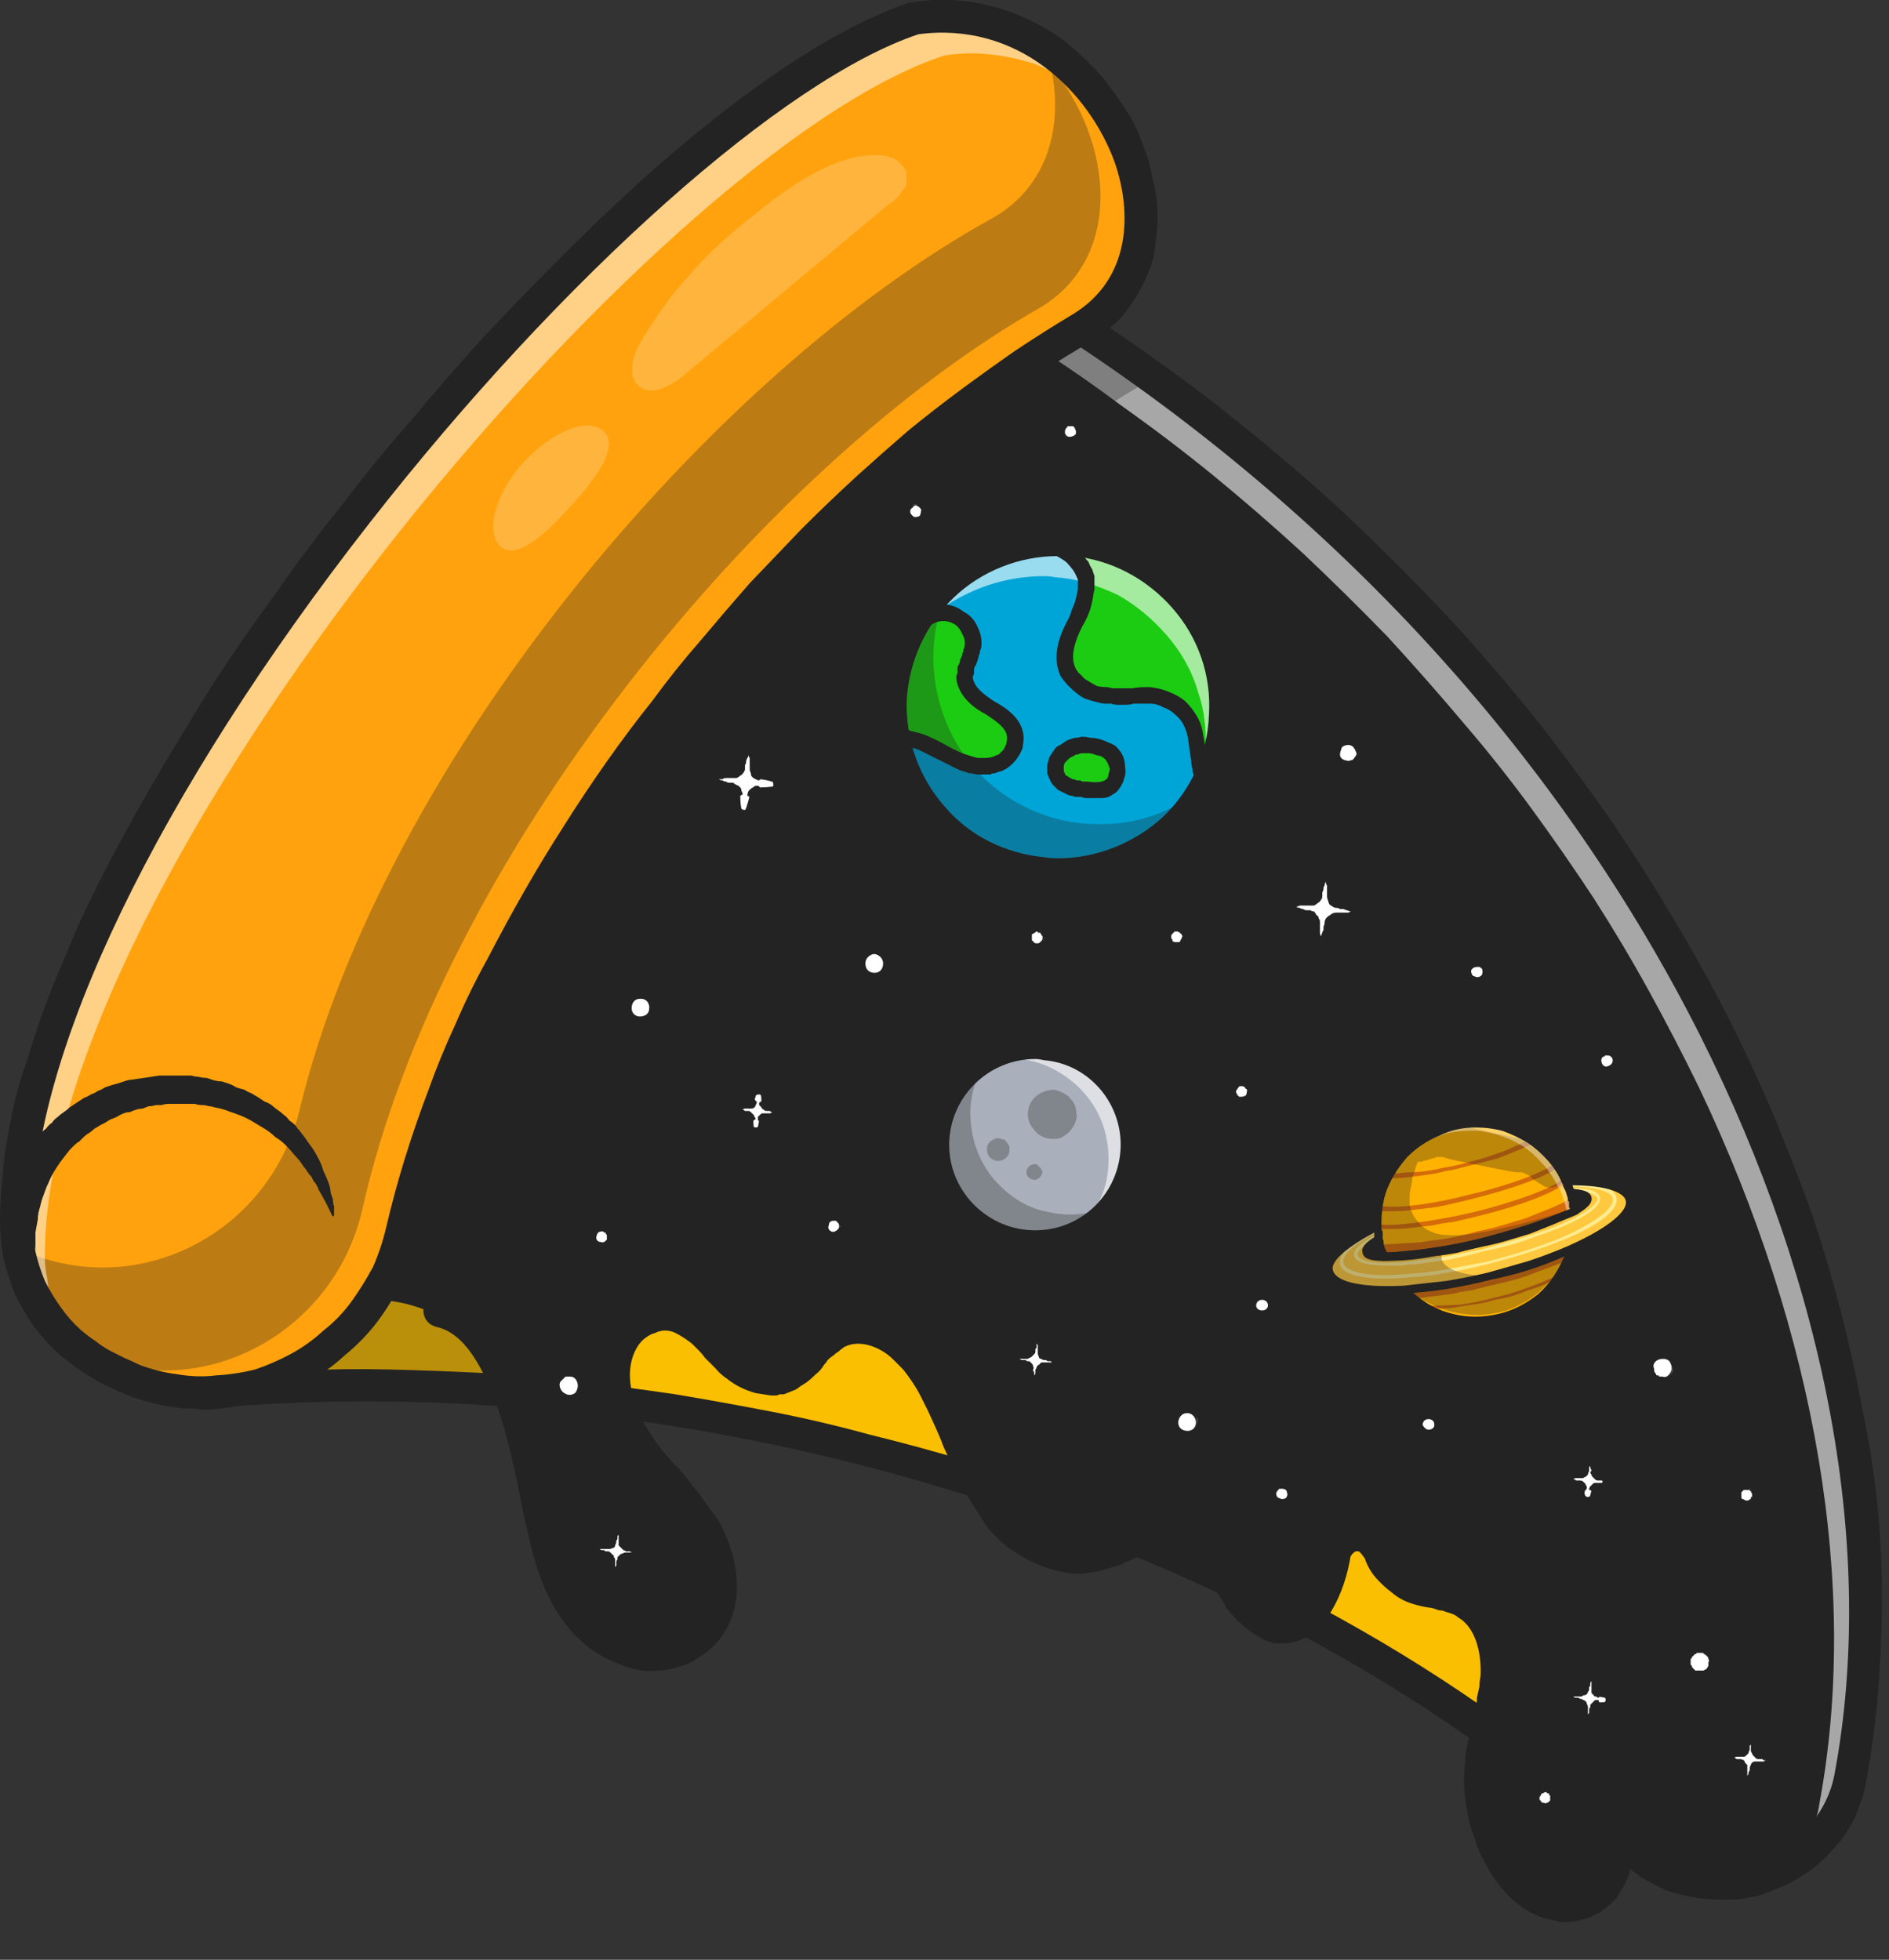 <?xml version="1.0" encoding="UTF-8"?> <svg xmlns="http://www.w3.org/2000/svg" version="1.2" viewBox="0 0 160 166"><rect x="0" y="0" width="160" height="166" fill="#333333" stroke="none"/><title>rymdpizzaslice-icon</title><defs><clipPath id="w"><path d="m0 0h159.4v200h-159.4z"></path></clipPath><clipPath id="l"><path d="m0 0h159.4v200h-159.4z"></path></clipPath><clipPath id="g"><path d="m57.07 27.31h101.8v131.21h-101.8z"></path></clipPath><clipPath id="f"><path d="m17.3 27.84h80.35v90.12h-80.35z"></path></clipPath><clipPath id="e"><path d="m1.6 5.6h91.64v110.48h-91.64z"></path></clipPath><clipPath id="d"><path d="m1.39 1.39h92.55v112.01h-92.55z"></path></clipPath><clipPath id="c"><path d="m38.02 110.48h22.82v29.45h-22.82z"></path></clipPath><clipPath id="b"><path d="m113.46 128.24h23.93v32.96h-23.93z"></path></clipPath><clipPath id="a"><path d="m98.8 129.77h14.66v7.86h-14.66z"></path></clipPath><clipPath id="v"><path d="m54.28 106.74h44.15v24.95h-44.15z"></path></clipPath><clipPath id="u"><path d="m53.52 13.15h23.32v19.92h-23.32z"></path></clipPath><clipPath id="t"><path d="m41.78 36.07h9.77v10.54h-9.77z"></path></clipPath><clipPath id="s"><path d="m75.61 48.97h26.26v24.94h-26.26z"></path></clipPath><clipPath id="r"><path d="m76.5 45.87h27.15v21.88h-27.15z"></path></clipPath><clipPath id="q"><path d="m79.23 89.44h15.29v15.97h-15.29z"></path></clipPath><clipPath id="p"><path d="m82.78 88.5h13.37v16.48h-13.37z"></path></clipPath><clipPath id="o"><path d="m87.08 92.32h4.13v4.14h-4.13z"></path></clipPath><clipPath id="n"><path d="m83.61 96.43h1.9v1.89h-1.9z"></path></clipPath><clipPath id="m"><path d="m86.96 98.61h1.31v1.31h-1.31z"></path></clipPath><clipPath id="k"><path d="m119.33 105.83h13.73v5.55h-13.73z"></path></clipPath><clipPath id="j"><path d="m116.67 95.28h16.76v11.19h-16.76z"></path></clipPath><clipPath id="i"><path d="m118.47 95.16h14.87v7.73h-14.87z"></path></clipPath><clipPath id="h"><path d="m112.54 103.91h13.43v5.36h-13.43z"></path></clipPath></defs><style>.s0 { fill: #232323 } .s1 { fill: #362e89 } .s2 { fill: #fbbf01 } .s3 { fill: #ffffff } .s4 { fill: #ffa20d } .s5 { fill: #792937 } .s6 { fill: #00a5d8 } .s7 { fill: #1ccc12 } .s8 { fill: #a9b0bb } .s9 { fill: #ffb200 } .s10 { fill: #d66b09 } .s11 { fill: #ffc83e } .s12 { fill: #ffec90 }</style><g clip-path="url(#w)"><g clip-path="url(#l)"><path class="s0" d="m156.8 150.4c-0.4 2-1.3 3.8-2.6 5.3s-3 2.7-4.9 3.3-4 0.7-5.9 0.3c-2-0.5-3.8-1.4-5.3-2.8q-1.3-1.3-2.7-2.5-1.5-1.2-2.9-2.4-1.5-1.2-2.9-2.4-1.5-1.1-3.1-2.2c-21.8-15.8-49.7-25.4-76.8-28.5q-4.4-0.5-8.8-0.8-3-0.2-6.1-0.3-5.4-0.1-10.7 0.1-3.4 0.2-6.8 0.5c10.4-44.7 31.1-78.9 74.3-90.2q3.1 2.1 6.1 4.2c27.1 19.6 45.4 45.4 54.2 70.8q1 2.7 1.8 5.3c4.4 14.9 5.5 29.5 3.1 42.3z"></path><path class="s1" d="m145.7 159.7q-1 0-2.1-0.2-1-0.2-2-0.6t-1.9-1q-0.9-0.5-1.7-1.3-1.3-1.2-2.8-2.5-1.4-1.2-2.8-2.4-1.5-1.2-3-2.3-1.4-1.2-3-2.3c-20.8-15-48-25.1-76.7-28.4h-0.1c-2.9-0.4-5.8-0.6-8.7-0.8q-3.1-0.2-6.1-0.3c-3.6-0.1-7.2-0.1-10.7 0.1q-3.4 0.1-6.8 0.4l-0.2 0.1v-0.3c5.7-24.3 13.8-43.1 24.9-57.6q2.2-3 4.7-5.7 2.4-2.7 5-5.2 2.7-2.5 5.6-4.8 2.8-2.3 5.8-4.4 1.6-1 3.2-2t3.3-1.9 3.3-1.7q1.7-0.9 3.5-1.6 1.8-0.9 3.7-1.6t3.8-1.4 3.8-1.2q1.9-0.6 3.9-1.1h0.1c2 1.3 4 2.7 6.1 4.2q4.8 3.4 9.4 7.3 4.6 3.8 8.8 8 4.3 4.2 8.2 8.7 4 4.5 7.6 9.2 1.6 2.2 3.2 4.5t3.1 4.6 2.9 4.7 2.7 4.8q1.2 2.3 2.4 4.6 1.1 2.4 2.2 4.7 1 2.4 2 4.8 0.9 2.5 1.8 4.9c0.6 1.9 1.2 3.7 1.7 5.4 4.4 14.9 5.5 29.5 3.1 42.4q-0.2 1.5-0.9 2.8-0.7 1.4-1.7 2.6-1 1.1-2.2 1.9-1.3 0.9-2.8 1.3-0.4 0.2-0.9 0.3-0.4 0.1-0.9 0.2-0.4 0.1-0.9 0.1-0.4 0-0.9 0m-95.9-41.4q5.2 0.6 10.3 1.5t10.2 2.1q5 1.2 10 2.7t9.9 3.2q4.8 1.8 9.5 3.8 4.8 2.1 9.4 4.5 4.5 2.4 8.9 5.1t8.6 5.6q1.6 1.1 3 2.3 1.5 1.1 3 2.3 1.4 1.2 2.9 2.5 1.4 1.2 2.7 2.5 0.8 0.7 1.7 1.3 0.8 0.5 1.8 0.9t2 0.6 2 0.2q0.5 0 0.9-0.1 0.5 0 0.9-0.1 0.4 0 0.9-0.1 0.4-0.1 0.8-0.3 1.4-0.4 2.7-1.2 1.2-0.9 2.2-2t1.6-2.4q0.6-1.4 0.9-2.8c2.4-12.8 1.3-27.4-3.1-42.2-0.5-1.7-1.1-3.5-1.7-5.4-9.5-27.1-28.7-52.2-54.3-70.7-1.9-1.4-4-2.8-5.9-4.1-38.6 10.1-62.1 38.6-74.1 89.8q3.3-0.3 6.6-0.5c3.5-0.1 7.1-0.1 10.7 0q3 0 6.1 0.2c2.9 0.2 5.9 0.5 8.8 0.8z"></path><path class="s2" d="m42.7 116.8s-0.7 0.4-1.8 0.9q-3-0.2-6-0.3-5.5-0.1-10.8 0.1 1.3-0.6 2.4-1.3 1.2-0.8 2.2-1.8 1.1-0.9 1.9-2 0.9-1.1 1.5-2.3 1.7 0.1 3.2 0.6 1.6 0.5 3 1.4t2.5 2.1 1.9 2.6z"></path><g opacity=".6"><g clip-path="url(#g)"><path class="s3" d="m154 152.8q-0.2 0.7-0.4 1.4t-0.5 1.4q-0.3 0.6-0.7 1.2t-0.9 1.2q1.2-0.6 2.2-1.4t1.7-1.9q0.8-1 1.3-2.2t0.8-2.4c6.7-36.2-14.2-86-59.2-118.4q-2.9-2.2-6-4.2-4.8 1.2-9.4 2.9-4.7 1.7-9.1 3.9-4.5 2.2-8.6 4.9-4.2 2.7-8 5.9 3.5-2.6 7.3-4.9 3.8-2.2 7.8-4.1t8.1-3.3q4.2-1.5 8.4-2.6 3.1 2 6.1 4.2c45 32.5 65.8 82.2 59.1 118.4z"></path><path class="s0" d="m150.8 158.5 0.6-0.6q0.5-0.6 0.9-1.2 0.3-0.6 0.6-1.2 0.3-0.7 0.6-1.3 0.2-0.7 0.3-1.4c7.3-39.3-17-87.9-59-118.3-2-1.4-4-2.8-6-4.1q-4.3 1.1-8.4 2.6-4.1 1.4-8.1 3.3-3.9 1.8-7.7 4.1-3.8 2.2-7.3 4.8l-0.2-0.3q1.8-1.5 3.7-2.9 2-1.4 4-2.7t4.1-2.5q2-1.2 4.2-2.3 2.3-1.2 4.6-2.2 2.4-1 4.8-1.9t4.8-1.7q2.5-0.7 5-1.4h0.1l6 4.2q4.1 2.9 8 6.1 3.8 3.2 7.5 6.6 3.6 3.4 7.1 7 3.4 3.6 6.6 7.5 3 3.5 5.7 7.2t5.2 7.5q2.5 3.9 4.7 7.9 2.3 4 4.2 8.1c10 20.9 13.6 42.5 10.2 60.7q-0.2 1.3-0.7 2.5t-1.3 2.2q-0.8 1.1-1.8 1.9-1 0.9-2.2 1.4zm3.3-5.7q-0.1 0.7-0.3 1.3t-0.4 1.2q-0.3 0.5-0.6 1.1-0.3 0.5-0.6 1 1-0.6 1.8-1.4 0.8-0.7 1.5-1.7t1.1-2q0.4-1.1 0.7-2.2c7.2-39.3-17-87.9-59.1-118.3-2-1.4-4-2.8-6-4.1q-3.9 1-7.8 2.4-3.9 1.3-7.6 3t-7.3 3.7q-3.5 2-6.9 4.4 1.1-0.7 2.2-1.4 1.1-0.6 2.2-1.2 1.2-0.7 2.3-1.3 1.2-0.5 2.3-1.1 2.1-1 4.2-1.8 2.1-0.9 4.3-1.7 2.1-0.7 4.3-1.4 2.1-0.7 4.4-1.2v-0.1l0.1 0.1c2 1.3 4 2.7 6 4.2q4.1 2.9 7.9 6 3.9 3.2 7.6 6.6 3.6 3.4 7.1 7 3.4 3.7 6.6 7.5 3 3.5 5.7 7.2t5.2 7.5q2.5 3.9 4.7 7.9t4.2 8.1c10 21 13.6 42.5 10.2 60.7z"></path></g></g><g opacity=".3"><g clip-path="url(#f)"><path class="s0" d="m17.3 118q2.2-0.2 4.4-0.4 2.2-0.1 4.4-0.2 2.2 0 4.4 0t4.4 0q0.2-0.2 0.4-0.5l7.5 0.5q-0.4-0.8-0.8-1.5-0.5-0.7-1-1.4t-1.1-1.3-1.3-1.1q0.2-0.4 0.4-0.8 0.1-0.5 0.3-0.9 0.1-0.4 0.3-0.9 0.1-0.4 0.2-0.9c6.6-29.4 33.7-62.8 57.6-76.4q0.1-0.1 0.3-0.2-3-2.1-6.1-4.2c-43.2 11.3-63.9 45.5-74.3 90.2z"></path></g></g><path class="s2" d="m49.7 118.5c27.1 3.1 55 12.7 76.8 28.5q0.5-0.4 0.9-0.9 0.5-0.5 0.8-1.1t0.5-1.2q0.3-0.6 0.4-1.2c1.2-6.5-3-8.3-8-10.2-5-2-1.5-2-1.5-2l-4.9-2.6s-28-4.1-30.5-5.6-7.1-6.8-9.1-9.2c-2.1-2.3-7.9 1.1-13.8-1.4q-1.1-0.5-2.4-0.9-1.2-0.4-2.5-0.7-1.2-0.3-2.5-0.4t-2.6-0.1z"></path><path class="s0" d="m145.7 160.9q-1.1 0-2.3-0.2t-2.3-0.6q-1.1-0.5-2.1-1.1-1-0.7-1.8-1.5c-25.6-23.9-66.9-38.8-106.2-38.8q-6.8 0-13.6 0.6c-0.3 0.1-0.7 0-1-0.3-0.3-0.2-0.4-0.5-0.5-0.9 0-0.4 0.1-0.7 0.3-1 0.3-0.3 0.6-0.5 1-0.5q3.9-0.4 7.9-0.5 4-0.2 8-0.1t7.9 0.3q4 0.3 8 0.7 4.1 0.5 8.2 1.1 4.2 0.7 8.3 1.5t8.1 1.9q4.1 1 8.1 2.2c22.8 7 42.6 17.9 57.4 31.8 1.3 1.2 2.8 2 4.6 2.4 1.7 0.4 3.5 0.3 5.1-0.2 1.7-0.6 3.2-1.6 4.3-2.9 1.2-1.3 2-2.9 2.3-4.6 3.5-18.8-0.6-41-11.4-62.5-11.7-23.2-30.1-43.5-53.1-58.7-0.3-0.2-0.5-0.5-0.6-0.9-0.1-0.3 0-0.7 0.2-1s0.5-0.5 0.9-0.6c0.3-0.1 0.7 0 1 0.2q4.4 2.9 8.7 6.1 4.2 3.2 8.3 6.7 4 3.4 7.8 7.2 3.8 3.7 7.4 7.7 3.2 3.6 6.2 7.4 3 3.9 5.8 7.9 2.7 4 5.2 8.2t4.7 8.5q2 4 3.7 8 1.7 4.1 3.2 8.2 1.4 4.2 2.5 8.4 1.1 4.3 1.9 8.6 0.8 3.9 1.2 7.7 0.4 3.9 0.4 7.8t-0.3 7.8-1 7.8q-0.1 0.8-0.4 1.7-0.3 0.8-0.6 1.6-0.4 0.7-0.9 1.5-0.5 0.7-1.1 1.3-0.5 0.6-1.1 1.1-0.7 0.6-1.4 1-0.6 0.4-1.4 0.8-0.7 0.3-1.5 0.6-0.5 0.2-0.9 0.3-0.5 0.1-1 0.2t-1 0.1-1.1 0z"></path><path class="s0" d="m52.5 139.4q0.7 0.3 1.4 0.4 0.7 0.2 1.5 0.1 0.7 0 1.4-0.2t1.4-0.6c3.6-2.1 3.1-6.7 1.2-9.9q-0.1-0.2-0.2-0.4c-1.6-2.4-3.8-4.4-5.5-6.9-1.8-2.6-2.7-6.3-0.9-9q0.1-0.2 0.3-0.4t0.4-0.3q0.1-0.2 0.4-0.3 0.2-0.2 0.4-0.3 0.4-0.2 0.8-0.3t0.8-0.2q0.4 0 0.8 0.1 0.5 0 0.9 0.2c1.5 0.7 2.6 2.1 3.8 3.3s2.9 2.2 4.5 1.8c2-0.5 2.9-2.8 4.7-3.8q0.7-0.3 1.5-0.4t1.5 0.1q0.8 0.1 1.4 0.5 0.7 0.3 1.3 0.8 0.5 0.5 1 1.1t0.9 1.2q0.5 0.7 0.8 1.3 0.4 0.7 0.7 1.4c1.4 2.8 2.8 7 4.7 9.4 2 2.4 5.2 4.1 8.2 3.5 2-0.5 3.8-1.9 5.8-1.8t0.1 0 0.3 0c2.7 0.2 4.6 2.9 6 5.2 4.3 5.8 7.3 0.8 8.1-3.6q0.1-0.6 0.5-1t1-0.5q0.5-0.1 1.1 0.1 0.5 0.2 0.8 0.7 0 0 0.1 0 0.2 0.4 0.4 0.8t0.5 0.8 0.6 0.7 0.7 0.6c1.6 1.2 3.8 1 5.5 2 2 1.2 2.7 3.9 2.5 6.3s-1.1 4.7-1.3 7.1q-0.1 1-0.1 2.1 0.1 1 0.3 2t0.5 2q0.3 0.9 0.8 1.8c1.1 2 2.8 3.9 5.1 4.3q0.8 0.1 1.7-0.2 0.8-0.2 1.5-0.8 0.7-0.5 1.1-1.3t0.4-1.7q0-0.5 0.1-1.1 0-0.5 0.1-1.1 0.1-0.5 0.3-1.1 0.1-0.5 0.3-1.1 0.1-0.3 0.3-0.7t0.5-0.7q0.2-0.3 0.5-0.6t0.7-0.5l-13.7-23-44.3-14.2-14-4.5-16-5.2-6 3.3-3.2 2-4.2 2.6c3.3 0.7 4.5 5.6 5.7 8.7s1.5 6.5 2.2 9.7c0.9 3.9 2.7 8 6.6 9.7z"></path><path class="s0" d="m132.7 162.8q-0.1 0-0.2 0-0.2 0-0.3 0t-0.2 0q-0.1-0.1-0.2-0.1c-3.3-0.5-5.2-3.3-6-4.9q-0.6-1-0.9-2.1-0.4-1-0.6-2.1-0.2-1.2-0.3-2.3 0-1.1 0.1-2.2 0-0.5 0.1-0.9 0.1-0.5 0.2-0.9 0-0.5 0.1-0.9t0.3-0.9q0.1-0.4 0.2-0.9 0.1-0.4 0.1-0.8 0.1-0.5 0.2-0.9 0-0.4 0.1-0.9c0.1-1.7-0.3-4.1-1.9-5q-0.2-0.2-0.5-0.3t-0.6-0.2q-0.2-0.1-0.5-0.1-0.3-0.1-0.6-0.2-0.9-0.1-1.8-0.4t-1.6-0.9q-0.8-0.6-1.4-1.3t-0.9-1.6l-0.3-0.4t-0.1-0.1q0 0-0.1-0.1 0 0-0.1 0t-0.2 0q0 0-0.1 0.1-0.1 0-0.1 0.1-0.1 0-0.1 0.1-0.1 0.1-0.1 0.1c-0.5 3.1-2.1 6.7-4.9 7.3q-0.3 0.1-0.7 0.1t-0.8 0q-0.4-0.1-0.7-0.2-0.4-0.2-0.7-0.4-0.4-0.2-0.8-0.5t-0.7-0.6q-0.4-0.3-0.7-0.7-0.3-0.3-0.6-0.7 0 0 0-0.1c-1.4-2.3-3.1-4.6-5.2-4.7q-0.4 0.1-0.8 0.1-0.4 0.1-0.7 0.2-0.4 0.1-0.7 0.3-0.4 0.1-0.7 0.3-0.4 0.1-0.7 0.3-0.3 0.1-0.6 0.2-0.4 0.1-0.7 0.2t-0.7 0.2q-0.6 0.1-1.3 0.2-0.7 0-1.4-0.1t-1.3-0.3q-0.7-0.2-1.3-0.5-0.6-0.2-1.2-0.6-0.5-0.3-1.1-0.7-0.5-0.4-1-0.9t-0.9-1q-0.5-0.8-1-1.6t-1-1.7q-0.4-0.8-0.8-1.7-0.4-0.8-0.8-1.7c-0.4-1.1-0.9-2.1-1.3-3q-0.3-0.6-0.6-1.2t-0.7-1.2-0.8-1.1q-0.5-0.5-1-1c-1-0.9-2.7-1.6-4-0.9q-0.3 0.2-0.5 0.4-0.2 0.1-0.4 0.3-0.3 0.2-0.5 0.4-0.1 0.2-0.3 0.4-0.3 0.5-0.7 0.8-0.4 0.4-0.8 0.7-0.5 0.3-0.9 0.6-0.5 0.2-1 0.4-0.2 0-0.3 0t-0.3 0.1q-0.1 0-0.2 0t-0.3 0q-0.7-0.1-1.3-0.2-0.7-0.2-1.3-0.5t-1.1-0.7q-0.6-0.4-1-0.9-0.5-0.5-0.9-0.9-0.2-0.3-0.5-0.6t-0.6-0.6q-0.4-0.3-0.7-0.5t-0.7-0.4-0.9-0.2q-0.4 0-0.8 0.2-0.4 0.1-0.8 0.4-0.3 0.2-0.6 0.6c-1.5 2.2-0.5 5.3 0.9 7.4q0.3 0.5 0.6 0.9t0.6 0.8q0.4 0.4 0.7 0.8 0.3 0.3 0.7 0.7 0.4 0.5 0.8 1t0.8 1q0.4 0.6 0.8 1.1 0.4 0.6 0.8 1.1c2.3 4 2.5 9.3-1.8 11.8q-0.7 0.5-1.6 0.7-0.9 0.3-1.8 0.3-0.9 0.1-1.8-0.1-0.8-0.2-1.7-0.6c-3.7-1.5-6.1-5-7.3-10.6q-0.4-1.6-0.7-3.2c-0.4-2.1-0.9-4.3-1.5-6.4-1.6-5.1-3.4-7.7-5.6-8.2-0.4-0.1-0.7-0.3-0.9-0.6s-0.3-0.7-0.2-1.1c0.1-0.3 0.3-0.7 0.6-0.9 0.3-0.1 0.7-0.2 1.1-0.1 4.3 0.9 6.3 5.9 7.6 10.1q0.3 0.8 0.5 1.7 0.2 0.8 0.4 1.6 0.2 0.9 0.4 1.7t0.3 1.7c0.2 1 0.4 2.1 0.7 3.1 1 4.6 2.9 7.5 5.7 8.7q0.5 0.2 1.1 0.3 0.6 0.2 1.1 0.1 0.6 0 1.2-0.1 0.5-0.2 1-0.5 0.5-0.2 0.8-0.6 0.4-0.4 0.7-0.8 0.2-0.5 0.4-1 0.1-0.5 0.1-1 0-0.6-0.1-1.2 0-0.6-0.2-1.2-0.1-0.6-0.4-1.1-0.2-0.6-0.5-1.1-0.4-0.5-0.7-1t-0.7-0.9q-0.4-0.5-0.8-1-0.4-0.4-0.8-0.9-0.3-0.4-0.7-0.8-0.3-0.4-0.7-0.9-0.3-0.4-0.6-0.8-0.4-0.5-0.7-0.9c-1.9-2.9-3.2-7.2-0.9-10.6q0.3-0.4 0.6-0.7t0.7-0.6q0.3-0.2 0.7-0.4 0.4-0.3 0.9-0.4 0.4-0.1 0.9-0.2 0.4-0.1 0.9-0.1 0.4 0 0.9 0.1 0.4 0.1 0.9 0.3t0.9 0.5q0.5 0.3 1 0.7 0.4 0.3 0.8 0.7t0.8 0.9q0.4 0.4 0.7 0.8c0.6 0.5 2 1.7 3.2 1.4q0.3-0.1 0.6-0.2 0.3-0.2 0.5-0.4 0.3-0.2 0.5-0.5 0.2-0.2 0.4-0.5 0.3-0.3 0.6-0.5 0.2-0.3 0.5-0.6 0.4-0.3 0.7-0.5t0.7-0.4c2.4-1.3 5.3-0.4 7.1 1.1q0.6 0.6 1.2 1.2 0.5 0.7 1 1.4 0.4 0.6 0.8 1.4 0.4 0.7 0.8 1.4c0.4 1 0.9 2 1.4 3.2q0.3 0.8 0.6 1.6 0.4 0.7 0.8 1.5t0.8 1.5q0.5 0.7 1 1.4c1.4 1.8 4 3.6 6.7 3q0.3-0.1 0.6-0.2 0.3 0 0.5-0.1 0.3-0.1 0.5-0.2 0.3-0.2 0.6-0.3 0.4-0.2 0.9-0.4t1-0.3q0.5-0.2 1.1-0.2 0.5-0.1 1-0.1c3.5 0 5.7 3 7.5 5.9 1.1 1.4 2.1 2.1 2.8 1.9 1.1-0.3 2.3-2.4 2.8-5q0.1-0.5 0.3-1 0.2-0.4 0.6-0.8 0.3-0.3 0.8-0.6 0.4-0.2 0.9-0.3t1 0q0.5 0 0.9 0.2 0.5 0.2 0.8 0.5 0.4 0.3 0.7 0.7v0.1q0.1 0.2 0.2 0.4 0.2 0.3 0.4 0.6 0.1 0.3 0.3 0.5 0.2 0.3 0.5 0.5 0.2 0.3 0.5 0.5 0.2 0.2 0.5 0.3t0.6 0.2 0.6 0.2 0.6 0.1q0.4 0.1 0.8 0.2t0.8 0.2q0.3 0.2 0.7 0.3 0.4 0.2 0.7 0.4c2.7 1.6 3.5 5 3.3 7.6q-0.1 0.5-0.2 1 0 0.5-0.1 1t-0.2 1-0.2 0.9q-0.2 0.4-0.2 0.8-0.1 0.4-0.2 0.8t-0.2 0.9q0 0.4-0.1 0.8-0.1 0.9 0 1.8 0 0.9 0.2 1.8t0.5 1.8 0.7 1.7c0.5 0.9 1.9 3.1 4 3.5q0.3 0 0.6 0t0.5-0.1q0.3-0.1 0.5-0.2 0.3-0.1 0.5-0.3t0.4-0.4 0.4-0.5q0.1-0.3 0.2-0.6t0.1-0.6c0.2-2.9 0.6-6 3.3-8 0.3-0.2 0.7-0.3 1-0.2 0.4 0 0.7 0.2 0.9 0.5s0.3 0.7 0.3 1.1c-0.1 0.3-0.3 0.7-0.6 0.9-1.7 1.3-2 3.4-2.1 5.9q-0.1 0.6-0.2 1.2-0.2 0.6-0.5 1.1t-0.6 1q-0.4 0.4-0.9 0.8-0.3 0.3-0.7 0.5t-0.9 0.4q-0.4 0.1-0.8 0.2-0.5 0.1-0.9 0.1z"></path><path class="s4" d="m6 113.8q0.6 0.5 1.3 0.9 0.6 0.5 1.3 0.9 0.6 0.3 1.3 0.7 0.7 0.3 1.5 0.6c9.7 3.7 20.4-2.4 22.6-12.6 6.7-29.5 33.8-62.9 57.6-76.5 11.5-7 1.8-28.4-14.1-26.3-24.5 8-76.3 69.8-76.1 101.9q0 1.5 0.3 2.9t0.9 2.8q0.6 1.3 1.5 2.5 0.8 1.2 1.9 2.2z"></path><g opacity=".3"><g clip-path="url(#e)"><path class="s0" d="m7.3 114.7q0.3 0.2 0.7 0.3c9.7 3.7 20.4-2.4 22.7-12.6 6.6-29.5 33.7-62.9 57.5-76.4 7-4.3 6.1-14 0.8-20.4 1.1 5-0.2 10.1-4.8 12.8-24.1 13.2-51.7 46.2-58.8 75.5-2.4 10.2-13.1 16.1-22.8 12.3q-0.5-0.2-1-0.4 0.2 1.1 0.6 2.2 0.3 1.1 0.9 2.1 0.6 1.1 1.3 2t1.6 1.7q0.3 0.2 0.5 0.4 0.3 0.2 0.6 0.4 0.2 0.2 0.5 0.3 0.3 0.2 0.5 0.4-0.4-0.3-0.8-0.6z"></path></g></g><g opacity=".5"><g clip-path="url(#d)"><path class="s3" d="m5.6 113.4q-0.4-0.8-0.7-1.6-0.4-0.8-0.6-1.7t-0.3-1.8q-0.2-0.9-0.2-1.8c-0.2-32 51.6-93.8 76.2-101.8q1.9-0.3 3.8-0.1t3.8 0.8q1.8 0.7 3.4 1.8 1.6 1 2.9 2.4c-3.2-5.2-9.2-9-16.4-8.1-24.5 8-76.3 69.8-76.1 101.9q0 1.4 0.3 2.8 0.2 1.4 0.8 2.6 0.5 1.3 1.3 2.5 0.8 1.1 1.8 2.1z"></path></g></g><path class="s0" d="m17.2 119.4q-0.8-0.1-1.6-0.1-0.8-0.1-1.6-0.2-0.8-0.2-1.6-0.4t-1.5-0.5q-0.8-0.3-1.6-0.7-0.7-0.3-1.5-0.8-0.7-0.4-1.4-0.9-0.6-0.5-1.3-1-1.2-1.1-2.2-2.4-0.9-1.3-1.6-2.7-0.6-1.5-1-3.1-0.3-1.6-0.3-3.2 0-1.7 0.2-3.5 0.1-1.7 0.4-3.4t0.7-3.4 1-3.3q0.6-2 1.3-4 0.7-1.9 1.5-3.8t1.6-3.8q0.9-1.9 1.8-3.7 2.2-4.3 4.6-8.4t4.9-8.1q2.6-4 5.4-7.8 2.7-3.9 5.7-7.6 2.8-3.7 5.9-7.2 3-3.6 6.1-7 3.2-3.4 6.5-6.7t6.7-6.4c8.8-7.9 16.7-13.1 22.8-15.1q0.1 0 0.1 0t0.1 0q1.7-0.3 3.3-0.2 1.7 0.1 3.3 0.5t3.1 1.1 2.8 1.6q1.2 0.9 2.3 2 1.1 1 2 2.3 0.9 1.2 1.7 2.5 0.7 1.3 1.2 2.8 0.4 1 0.6 2.2 0.3 1.1 0.4 2.2 0.1 1.2 0 2.3t-0.3 2.3q-0.3 1.1-0.8 2.1-0.5 1.1-1.2 2-0.6 1-1.5 1.7-0.9 0.8-1.8 1.4h-0.1c-22 12.6-50 45-56.9 75.6q-0.4 2-1.3 3.8-0.9 1.9-2.1 3.5t-2.8 2.9q-1.5 1.4-3.3 2.3-0.8 0.5-1.7 0.9-0.9 0.3-1.8 0.6t-1.9 0.4q-0.9 0.2-1.8 0.3-0.8 0.1-1.5 0.1zm60.6-116.5c-11.4 3.8-30.1 20.4-46.5 41.4-17.9 22.9-28.6 45-28.5 59.1q0 1.3 0.2 2.6 0.3 1.3 0.8 2.5 0.6 1.2 1.4 2.3 0.7 1 1.7 1.9 0.6 0.5 1.2 0.9 0.5 0.4 1.2 0.8 0.6 0.3 1.2 0.6 0.7 0.3 1.3 0.6 1.6 0.6 3.2 0.8 1.7 0.3 3.3 0.1 1.7-0.1 3.3-0.5 1.5-0.5 3-1.3t2.8-2q1.4-1.1 2.4-2.5t1.8-2.9q0.7-1.6 1.1-3.3 0.7-3 1.6-5.9t2-5.8q1-2.8 2.3-5.6 1.2-2.8 2.7-5.5 1.5-2.9 3.1-5.7t3.4-5.6q1.7-2.7 3.6-5.4t3.9-5.2q1.9-2.6 4-5 2.1-2.5 4.2-4.9 2.2-2.3 4.4-4.6 2.3-2.3 4.7-4.5 2.1-1.9 4.3-3.8 2.2-1.8 4.5-3.5t4.6-3.3q2.4-1.6 4.9-3.1c4.9-3 5-8.6 3.5-12.9-2.2-6-8.2-11.9-16.6-10.8z"></path><path class="s0" d="m0.2 105.5q0-0.6 0-1.3 0.1-0.7 0.2-1.4 0.1-0.6 0.2-1.3 0.2-0.6 0.4-1.3 0.1-0.3 0.3-0.6 0.1-0.3 0.3-0.6 0.1-0.4 0.3-0.7 0.1-0.3 0.3-0.6 0.2-0.2 0.4-0.5t0.4-0.6 0.4-0.5q0.2-0.3 0.5-0.5 0.2-0.3 0.5-0.5 0.2-0.3 0.5-0.5 0.2-0.2 0.5-0.4t0.5-0.4q0.3-0.2 0.6-0.4t0.6-0.4q0.3-0.1 0.6-0.3 0.3-0.1 0.6-0.3 0.3-0.1 0.6-0.3 0.3-0.1 0.6-0.2 0.4-0.1 0.7-0.2t0.6-0.2q0.7-0.1 1.4-0.2 0.6-0.1 1.3-0.2 0.7 0 1.3 0 0.7 0 1.4 0 0.3 0.1 0.6 0.1 0.3 0.1 0.7 0.1 0.3 0.1 0.6 0.2 0.4 0.1 0.7 0.1 0.3 0.1 0.6 0.2t0.6 0.3q0.3 0.1 0.7 0.2 0.3 0.2 0.6 0.3 0.3 0.2 0.5 0.3 0.3 0.2 0.6 0.4 0.3 0.1 0.6 0.3 0.2 0.2 0.5 0.4t0.5 0.4q0.3 0.2 0.5 0.5 0.3 0.2 0.5 0.4 0.2 0.3 0.4 0.5 0.4 0.5 0.8 1.1 0.4 0.5 0.7 1.1 0.3 0.5 0.5 1.2 0.3 0.6 0.5 1.2 0.1 0.3 0.1 0.6 0.1 0.3 0.2 0.6 0 0.3 0.1 0.6 0 0.4 0 0.7 0 0 0 0.1 0 0-0.1 0t-0.1-0.1q-0.5-1.1-1.1-2.1-0.1-0.3-0.3-0.6-0.2-0.2-0.3-0.5-0.2-0.2-0.4-0.5-0.1-0.2-0.3-0.4-0.3-0.5-0.7-0.9-0.4-0.5-0.8-0.9t-0.9-0.7q-0.4-0.4-0.9-0.7t-1-0.6-1-0.5-1.1-0.4q-0.5-0.2-1.1-0.3-0.3-0.1-0.5-0.1-0.3-0.1-0.6-0.1t-0.6-0.1q-0.2 0-0.5 0t-0.6 0-0.6 0q-0.2 0-0.5 0t-0.6 0.1q-0.3 0-0.5 0-0.3 0.1-0.6 0.1-0.3 0.1-0.5 0.2-0.3 0-0.6 0.1t-0.5 0.2q-0.3 0-0.5 0.1-0.3 0.1-0.6 0.3-0.2 0.1-0.5 0.2-0.2 0.1-0.5 0.3-0.2 0.1-0.4 0.2-0.3 0.2-0.5 0.3-0.2 0.2-0.5 0.4-0.2 0.1-0.4 0.3t-0.4 0.4q-0.2 0.1-0.4 0.3t-0.4 0.4q-0.3 0.4-0.7 0.9-0.3 0.4-0.6 0.9t-0.5 1q-0.2 0.4-0.4 1-0.2 0.5-0.3 1-0.2 0.6-0.2 1.1-0.1 0.6-0.2 1.1 0 0.6 0 1.1c0 0.4-0.2 0.8-0.5 1-0.2 0.3-0.6 0.4-0.9 0.4-0.4 0-0.8-0.1-1-0.4-0.3-0.2-0.4-0.6-0.4-1"></path><g opacity=".3"><g clip-path="url(#c)"><path class="s0" d="m52.5 139.4q0.7 0.3 1.4 0.4 0.7 0.2 1.5 0.1 0.7 0 1.4-0.2t1.4-0.6c3.6-2.1 3.1-6.7 1.2-9.9q-0.1-0.2-0.2-0.4-0.1 0.1-0.2 0.2 0 0.1-0.1 0.2t-0.1 0.2q-0.1 0.1-0.1 0.2c-4 6.6-8.9 1.3-10.9-9.2q-0.2-1-0.4-1.9t-0.5-1.7q-0.3-0.9-0.7-1.8-0.3-0.8-0.8-1.7t-1.3-1.6q-0.9-0.7-1.9-1-1.1-0.3-2.2-0.2-1 0.2-2 0.8c3.3 0.7 4.6 5.6 5.7 8.7 1.2 3.1 1.5 6.5 2.3 9.7 0.8 3.9 2.6 8 6.5 9.7z"></path></g></g><g opacity=".3"><g clip-path="url(#b)"><path class="s0" d="m113.5 130.3t0 0.1q0.3-0.3 0.7-0.5 0.4-0.1 0.8-0.1 0.4 0.1 0.8 0.3 0.3 0.2 0.5 0.6 0.1 0 0.1 0 0.2 0.4 0.4 0.8t0.5 0.8q0.3 0.3 0.6 0.7 0.3 0.3 0.7 0.6c1.6 1.2 3.8 1 5.5 2 2 1.2 2.7 3.9 2.5 6.3s-1.1 4.7-1.3 7.1q-0.1 1-0.1 2.1 0.1 1 0.3 2t0.5 2q0.3 0.9 0.8 1.8c1.1 2 2.8 3.9 5.1 4.2q0.8 0.2 1.7-0.1 0.8-0.2 1.5-0.8 0.7-0.5 1.1-1.3t0.4-1.7q0-0.5 0.1-1.1 0-0.6 0.1-1.1 0.1-0.6 0.3-1.1 0.1-0.5 0.3-1.1-0.1 0.1-0.2 0.2-0.1 0-0.1 0.1-0.1 0.1-0.2 0.2t-0.1 0.2c-4.1 5.2-8.2 0.6-7.2-4.2 1-4.9 0.9-7.2-0.8-13.3q-0.3-1.2-1-2.2t-1.7-1.7q-1-0.6-2.2-0.9-1.2-0.2-2.4 0.1c-0.8 0.1-2.6-6.2-8-1z"></path></g></g><g opacity=".3"><g clip-path="url(#a)"><path class="s0" d="m98.8 129.8c2.7 0.2 4.6 2.9 6 5.2 4.3 5.8 7.3 0.8 8.1-3.6q0-0.1 0.1-0.3 0-0.1 0.1-0.3 0.1-0.1 0.2-0.2t0.2-0.2c-5.5 5.1-9.1 2.7-10.8 1q-0.4-0.3-0.9-0.6-0.4-0.3-0.9-0.5t-1-0.4q-0.6-0.1-1.1-0.1z"></path></g></g><path class="s5" d="m98.8 129.8q-0.3-0.1-0.3 0 0.1 0 0.3 0z"></path><path class="s0" d="m98.7 129.9q-0.1 0-0.2 0v-0.3t0.1 0q0 0 0.1 0h0.1z"></path><g opacity=".3"><g clip-path="url(#v)"><path class="s0" d="m54.3 111.6q0.4-0.2 0.8-0.3t0.8-0.2q0.4 0 0.8 0.1 0.5 0 0.9 0.2c1.5 0.7 2.6 2.1 3.8 3.3s2.8 2.2 4.5 1.8c2-0.5 2.9-2.8 4.7-3.8q0.7-0.3 1.5-0.4t1.5 0.1q0.8 0.1 1.4 0.5 0.7 0.3 1.3 0.8 0.5 0.5 1 1.1t0.9 1.2q0.4 0.7 0.8 1.3 0.4 0.7 0.7 1.4c1.4 2.8 2.8 7 4.7 9.4 2 2.4 5.2 4.1 8.2 3.5 2-0.5 3.8-1.9 5.8-1.8q-2.2-0.3-4.2-1.1-2.1-0.8-3.9-2.1-1.8-1.4-3.1-3.1-1.4-1.7-2.3-3.8-0.4-0.8-0.8-1.7t-0.8-1.7q-0.5-0.8-0.9-1.6-0.5-0.8-1-1.6c-2.4-3.5-4.5-4.3-7.6-5.9-2.7-1.3-4.3 0.3-6.4 1.4q-0.6 0.3-1.3 0.5t-1.4 0.3q-0.7 0-1.4-0.1t-1.4-0.3c-6-2-7.6 2.6-7.6 2.6"></path></g></g><g opacity=".2"><g clip-path="url(#u)"><path class="s3" d="m75 13.2q0.3 0.1 0.7 0.2 0.3 0.2 0.5 0.4 0.3 0.3 0.5 0.6 0.1 0.4 0.1 0.7 0 0.4-0.1 0.7-0.2 0.3-0.4 0.5-0.1 0.3-0.4 0.5-0.2 0.3-0.5 0.4l-7.2 6-10.3 8.6c-1.1 0.9-2.7 1.8-3.8 0.9-1-0.9-0.5-2.6 0.2-3.8q0.9-1.5 1.9-2.9t2.2-2.7q1.1-1.3 2.4-2.5t2.7-2.3c2.8-2.3 7.5-5.9 11.5-5.3z"></path></g></g><g opacity=".2"><g clip-path="url(#t)"><path class="s3" d="m42.4 46.3c1.3 1.1 3.6-0.8 6-3.5 2.4-2.6 4-5.1 2.7-6.3-1.4-1.2-4.4 0.1-6.8 2.7-2.4 2.7-3.2 5.9-1.9 7.1z"></path></g></g><path class="s6" d="m103.6 61.2c-0.5 5.6-4.3 10.3-9.6 12-5.3 1.8-11.1 0.2-14.8-4-3.8-4.2-4.6-10.1-2.3-15.2 2.4-5.1 7.5-8.3 13.1-8.1q0.5 0 0.9 0c1.9 0.2 3.6 0.7 5.3 1.6 1.6 0.9 3 2 4.2 3.4 1.2 1.5 2.1 3.1 2.6 4.8 0.6 1.8 0.8 3.7 0.6 5.5z"></path><path class="s7" d="m78.5 52.3q0.7-0.4 1.4-0.4t1.4 0.4q0.6 0.4 0.9 1.1t0.2 1.4c-0.1 0.9-0.7 1.7-0.7 2.6 0.1 1.2 1.2 1.9 2.2 2.5s2 1.4 2.1 2.6q0 0.4-0.1 0.7-0.1 0.4-0.3 0.7-0.3 0.3-0.6 0.5-0.3 0.3-0.7 0.4t-0.8 0.1-0.8 0q-0.4-0.1-0.7-0.2-0.4-0.1-0.8-0.3c-0.9-0.4-1.8-0.9-2.8-1.4q-0.3-0.1-0.7-0.2-0.4-0.2-0.7-0.3-0.4-0.1-0.8-0.1-0.4-0.1-0.8-0.2"></path><g opacity=".3"><g clip-path="url(#s)"><path class="s0" d="m101.9 66.7c-2.1 3.7-5.6 6.2-9.8 7-4.1 0.7-8.3-0.4-11.5-3.1s-5-6.7-5-10.9c0.1-4.2 2-8.1 5.2-10.7-1.6 2.8-2.1 6.1-1.5 9.3s2.2 6.1 4.7 8.2 5.7 3.3 8.9 3.3c3.3 0.1 6.4-1 9-3.1z"></path></g></g><path class="s7" d="m103.6 60.7q0 0.7-0.1 1.5-0.1 0.7-0.3 1.4t-0.5 1.4-0.6 1.4q-0.1-0.3-0.2-0.5t-0.2-0.5q0-0.2-0.1-0.5 0-0.2 0-0.5-0.2-1-0.4-2.1-0.1-0.7-0.4-1.3t-0.9-1.1q-0.5-0.4-1.1-0.7-0.7-0.2-1.4-0.3-0.5 0-1 0.1-0.4 0-0.9 0t-1-0.1q-0.5 0-0.9 0-0.5-0.1-1-0.2-0.4-0.2-0.8-0.4-0.4-0.3-0.8-0.6-0.3-0.4-0.5-0.8c-0.6-1.3-0.1-2.7 0.5-4s1.2-2.6 1-4q-0.1-0.4-0.3-0.8-0.3-0.5-0.6-0.8t-0.7-0.5q-0.4-0.3-0.9-0.4 0 0 0.1-0.1t0.1-0.1q0.1-0.1 0.1-0.2 0.1-0.1 0.2-0.1 0.3 0 0.7 0 0.3 0 0.7 0.1 0.3 0 0.7 0.1 0.3 0.1 0.7 0.1c1.6 0.4 3.1 1.1 4.4 2 1.4 0.9 2.6 2 3.6 3.3s1.7 2.8 2.2 4.4c0.5 1.5 0.7 3.2 0.6 4.8z"></path><g opacity=".6"><g clip-path="url(#r)"><path class="s3" d="m103.6 61.2q-0.1 0.7-0.2 1.3-0.1 0.7-0.3 1.3-0.2 0.7-0.5 1.3-0.2 0.7-0.5 1.3-0.1 0.1-0.2 0.3t-0.2 0.4q-0.1 0.1-0.2 0.3t-0.3 0.3q0.2-0.4 0.3-0.8 0.2-0.5 0.3-0.9 0.1-0.5 0.2-1 0-0.4 0.1-0.9c0.1-1.8 0-3.7-0.6-5.4-0.5-1.8-1.4-3.4-2.6-4.8s-2.6-2.6-4.2-3.5c-1.7-0.8-3.5-1.4-5.3-1.5q-0.5-0.1-0.9-0.1-1.8 0-3.5 0.4t-3.3 1.2-2.9 1.9q-1.3 1.2-2.3 2.7 0.8-2.1 2.1-3.8 1.4-1.7 3.2-2.9t3.9-1.9q2.1-0.6 4.3-0.5 0.5 0 0.9 0c1.9 0.2 3.6 0.7 5.3 1.6 1.6 0.8 3 2 4.2 3.4 1.2 1.5 2.1 3.1 2.6 4.8 0.6 1.8 0.8 3.7 0.6 5.5z"></path></g></g><path class="s0" d="m89.7 75.1q-0.8 0-1.5 0c-8.2-0.8-14.3-8-13.7-16.2s7.6-14.5 15.9-14.1c8.2 0.4 14.6 7.2 14.4 15.5-0.2 8.2-6.9 14.8-15.1 14.8zm-0.1-28c-3.3 0-6.5 1.3-8.8 3.5-2.4 2.3-3.8 5.4-4 8.7-0.1 3.3 1 6.5 3.2 9 2.1 2.5 5.2 4 8.4 4.3q0.6 0.1 1.2 0.1c3.3 0 6.5-1.3 8.9-3.5 2.4-2.3 3.8-5.4 3.9-8.7 0.2-3.3-0.9-6.5-3.1-9s-5.2-4.1-8.5-4.4q-0.6 0-1.2 0z"></path><path class="s0" d="m102.1 67.1q-0.1 0-0.2-0.1-0.1 0-0.2 0-0.1-0.1-0.1-0.2-0.1 0-0.1-0.1-0.2-0.3-0.3-0.5-0.1-0.3-0.1-0.6-0.1-0.2-0.1-0.5-0.1-0.3-0.1-0.6l-0.3-2.1q-0.1-0.5-0.4-1.1-0.3-0.5-0.7-0.8-0.4-0.4-1-0.6-0.5-0.3-1.1-0.3-0.7 0-1.4 0-0.3 0.1-0.7 0.1-0.3 0-0.6 0t-0.6-0.1q-0.3 0-0.6 0-0.6-0.1-1.2-0.3-0.5-0.1-1-0.5-0.4-0.3-0.8-0.7t-0.7-0.9c-0.7-1.6-0.1-3.3 0.6-4.6l0.1-0.2q0.2-0.4 0.3-0.8 0.2-0.4 0.3-0.8t0.2-0.9q0-0.4 0-0.8-0.2-0.5-0.4-0.8-0.3-0.4-0.6-0.7-0.4-0.3-0.8-0.5t-0.8-0.4q-0.2 0-0.3-0.1-0.2-0.1-0.2-0.3-0.1-0.2-0.1-0.3 0.1-0.2 0.2-0.4 0.1-0.1 0.2-0.2 0.1 0 0.3-0.1 0.1 0 0.3 0 0.2-0.1 0.3 0h0.2q0.1-0.1 0.1-0.1 0.1 0 0.1 0 0.1 0 0.1 0t0.1 0q0.4 0 0.7 0 0.4 0.1 0.8 0.1 0.3 0 0.7 0.1t0.7 0.2q1.3 0.3 2.5 0.8t2.2 1.2q1.1 0.7 2.1 1.6 0.9 0.9 1.7 1.9 1.2 1.7 2 3.6 0.7 1.9 0.9 4t-0.2 4.1-1.4 3.9q-0.1 0.1-0.1 0.1-0.1 0.1-0.2 0.2 0 0-0.1 0-0.1 0.1-0.2 0.1zm-5.1-8.9q0.2 0 0.4 0 0.9 0.1 1.6 0.4 0.8 0.3 1.4 0.8 0.6 0.6 1 1.3t0.5 1.5q0.2 1 0.3 2c0.6-1.8 0.9-3.6 0.7-5.5s-0.7-3.7-1.6-5.3-2.2-3-3.7-4.2c-1.5-1.1-3.2-1.9-5-2.3q-0.2 0-0.3-0.1-0.2 0-0.3 0-0.2 0-0.4-0.1-0.1 0-0.3 0 0.3 0.2 0.5 0.4 0.2 0.3 0.4 0.5 0.1 0.3 0.3 0.6 0.1 0.3 0.2 0.6 0 0.6 0 1.1-0.1 0.5-0.2 1.1-0.1 0.5-0.3 1t-0.5 1l-0.1 0.2c-0.5 1-1 2.4-0.5 3.4q0.2 0.4 0.5 0.6 0.2 0.3 0.6 0.5 0.3 0.2 0.7 0.4 0.4 0.1 0.8 0.1 0.2 0 0.5 0.1 0.3 0 0.6 0t0.6 0q0.2 0 0.5 0 0.6-0.1 1.1-0.1z"></path><path class="s0" d="m83.3 65.6q-0.3 0-0.6 0-0.3-0.1-0.6-0.1-0.3-0.1-0.6-0.2t-0.5-0.2q-0.8-0.4-1.6-0.8-0.6-0.3-1.2-0.6-0.4-0.2-0.7-0.3-0.4-0.1-0.7-0.2-0.4-0.1-0.7-0.2-0.4 0-0.8-0.1-0.2 0-0.4-0.2t-0.2-0.5q0.1-0.3 0.3-0.5t0.5-0.1q0.4 0 0.8 0.1 0.4 0 0.8 0.2 0.4 0.1 0.8 0.2t0.8 0.3q0.7 0.3 1.4 0.7t1.4 0.7q0.3 0.1 0.6 0.2t0.7 0.2q0.3 0 0.6 0 0.4 0 0.7-0.1 0.2-0.1 0.5-0.2 0.2-0.2 0.4-0.4 0.1-0.2 0.2-0.4 0.1-0.3 0.1-0.6c0-0.8-0.9-1.4-1.8-2-0.8-0.4-2.3-1.4-2.5-3q0-0.3 0.1-0.5 0-0.2 0-0.5 0.1-0.2 0.2-0.4 0-0.2 0.1-0.4 0.1-0.1 0.1-0.3 0-0.1 0.1-0.2 0-0.1 0-0.2 0.1-0.1 0.1-0.3 0.1-0.5-0.2-1-0.2-0.5-0.6-0.8-0.5-0.3-1-0.3t-1 0.3q-0.3 0.1-0.5 0-0.3 0-0.5-0.3-0.1-0.2 0-0.5 0-0.3 0.3-0.4c0.5-0.3 1.1-0.5 1.7-0.5s1.2 0.2 1.7 0.6c0.6 0.3 1 0.8 1.2 1.3 0.3 0.6 0.4 1.2 0.3 1.8q-0.1 0.2-0.1 0.3 0 0.2-0.1 0.3 0 0.2-0.1 0.4 0 0.1-0.1 0.3 0 0.1-0.1 0.2-0.1 0.2-0.1 0.3 0 0.2 0 0.4-0.1 0.1-0.1 0.3c0.1 0.8 0.9 1.4 1.8 2 0.9 0.5 2.4 1.4 2.5 3q0 0.5-0.1 1-0.2 0.5-0.5 0.9t-0.7 0.7-0.9 0.4q-0.2 0.1-0.3 0.1-0.2 0-0.3 0.1-0.2 0-0.3 0-0.2 0-0.3 0z"></path><path class="s7" d="m91.7 63.5q-0.2 0-0.4 0-0.2 0.1-0.4 0.2t-0.3 0.2q-0.2 0.1-0.3 0.2-0.2 0.2-0.3 0.4t-0.1 0.4 0 0.4q0.1 0.2 0.1 0.4 0.1 0.1 0.2 0.2t0.2 0.2 0.3 0.1q0.1 0.1 0.2 0.1 0.2 0.1 0.3 0.1 0.1 0.1 0.3 0.1 0.1 0 0.2 0 0.2 0 0.3 0 0.3 0.1 0.5 0.1 0.3 0 0.5-0.1 0.2 0 0.5-0.1 0.2-0.1 0.4-0.3 0.1-0.2 0.2-0.5t0.1-0.6q-0.1-0.3-0.2-0.5-0.1-0.3-0.3-0.5t-0.5-0.3q-0.2-0.1-0.5-0.1-0.2-0.1-0.5-0.1-0.2 0-0.5 0z"></path><path class="s0" d="m92.7 67.6q-0.4 0-0.7 0-0.2 0-0.4-0.1-0.2 0-0.4 0t-0.4-0.1q-0.2 0-0.4-0.1t-0.4-0.2-0.4-0.2q-0.2-0.2-0.4-0.4-0.1-0.1-0.2-0.3-0.2-0.4-0.3-0.7 0-0.4 0-0.7 0.1-0.4 0.2-0.7 0.2-0.3 0.4-0.6t0.5-0.4q0.3-0.2 0.6-0.4 0.3-0.1 0.6-0.2 0.3 0 0.6-0.1 0.4 0 0.8 0.1 0.4 0 0.7 0.1 0.4 0.1 0.8 0.3 0.3 0.1 0.6 0.3 0.4 0.4 0.6 0.8 0.2 0.5 0.2 1 0.1 0.5-0.1 1-0.1 0.4-0.4 0.8-0.2 0.3-0.4 0.4-0.3 0.2-0.5 0.3-0.3 0.1-0.6 0.1t-0.6 0zm-1-3.8q-0.2 0-0.4 0.1-0.2 0-0.3 0.1-0.2 0.1-0.4 0.2-0.1 0.1-0.2 0.2t-0.2 0.2q-0.1 0.2-0.1 0.3 0 0.2 0 0.3 0 0.2 0.1 0.3 0 0.1 0.1 0.2 0.1 0 0.2 0.1t0.2 0.1q0.1 0.1 0.2 0.1t0.3 0.1q0.1 0 0.3 0 0.1 0.1 0.3 0.1 0.1 0 0.3 0c0.7 0.1 1.4 0.1 1.7-0.3q0.1-0.2 0.1-0.4 0.1-0.2 0.1-0.4-0.1-0.3-0.2-0.5t-0.2-0.3q-0.2-0.2-0.5-0.3-0.2 0-0.4-0.1-0.3-0.1-0.5-0.1-0.3 0-0.5 0z"></path><path class="s8" d="m96.1 97.7c-0.3 3.4-2.6 6.3-5.9 7.3s-6.8 0-9-2.6c-2.2-2.7-2.6-6.4-1-9.4s4.9-4.8 8.3-4.5c1.1 0.1 2.1 0.5 3.1 1s1.9 1.2 2.6 2.1c0.7 0.8 1.2 1.8 1.6 2.9 0.3 1 0.4 2.1 0.3 3.2z"></path><path class="s0" d="m87.7 105.6q-0.4 0-0.8-0.1c-4.7-0.4-8.1-4.5-7.8-9.1 0.3-4.7 4.3-8.3 9-8.1 4.7 0.3 8.3 4.2 8.2 8.9-0.1 4.6-3.9 8.4-8.6 8.4zm0-16.9c-4.5 0-8.2 3.6-8.3 8.1s3.4 8.2 7.9 8.4 8.3-3.2 8.7-7.7c0.3-4.5-3.1-8.4-7.5-8.8q-0.4 0-0.8 0z"></path><g opacity=".3"><g clip-path="url(#q)"><path class="s0" d="m94.5 101.9c-1.5 2.1-3.9 3.4-6.5 3.5s-5.1-1-6.7-2.9c-1.7-2-2.4-4.6-1.9-7.2 0.5-2.5 2.1-4.7 4.4-5.9-1.1 1.6-1.7 3.4-1.6 5.3 0.1 2 0.8 3.8 2 5.2 1.3 1.5 2.9 2.5 4.8 2.8 1.9 0.4 3.8 0.1 5.5-0.8z"></path></g></g><g opacity=".6"><g clip-path="url(#p)"><path class="s3" d="m96.1 97.7q-0.1 1.3-0.6 2.4-0.4 1.1-1.2 2.1t-1.8 1.7-2.1 1.1c1.6-1.2 2.8-2.9 3.3-4.9 0.4-2 0.2-4-0.7-5.8s-2.5-3.2-4.3-4c-1.9-0.8-4-0.9-5.9-0.2 1.3-1 2.9-1.5 4.5-1.6s3.2 0.3 4.6 1.1 2.6 2 3.3 3.5c0.7 1.4 1.1 3 0.9 4.6z"></path></g></g><path class="s0" d="m87.7 106.6q-0.5 0-0.9 0c-5.2-0.5-9.1-5.1-8.7-10.3 0.3-5.2 4.8-9.2 10.1-9 5.2 0.3 9.3 4.7 9.2 9.9-0.2 5.3-4.5 9.4-9.7 9.4zm0-16.9c-4 0-7.2 3.2-7.3 7.1s3 7.2 6.9 7.4c4 0.2 7.3-2.8 7.6-6.7s-2.6-7.4-6.5-7.7q-0.4-0.1-0.7-0.1z"></path><g opacity=".3"><g clip-path="url(#o)"><path class="s0" d="m91.2 94.6c-0.1 0.8-0.7 1.5-1.4 1.8-0.8 0.2-1.7 0-2.2-0.7-0.6-0.6-0.7-1.5-0.3-2.3 0.4-0.7 1.2-1.1 2-1.1q0.4 0.1 0.8 0.3t0.6 0.5q0.3 0.3 0.4 0.7t0.1 0.8z"></path></g></g><g opacity=".3"><g clip-path="url(#n)"><path class="s0" d="m85.5 97.5c0 0.3-0.3 0.7-0.7 0.8-0.3 0.1-0.7 0-1-0.3-0.2-0.3-0.3-0.7-0.1-1.1 0.2-0.3 0.6-0.5 0.9-0.5q0.2 0.1 0.4 0.1 0.2 0.1 0.3 0.3 0.1 0.1 0.2 0.3 0 0.2 0 0.4z"></path></g></g><g opacity=".3"><g clip-path="url(#m)"><path class="s0" d="m88.3 99.3c-0.1 0.3-0.2 0.5-0.5 0.6-0.2 0.1-0.5 0-0.7-0.2s-0.2-0.5-0.1-0.7c0.2-0.3 0.4-0.4 0.7-0.4q0.1 0 0.2 0.1t0.2 0.2 0.1 0.2q0.1 0.1 0.1 0.2z"></path></g></g><path class="s3" d="m115 63.9c0 0.3-0.2 0.6-0.6 0.7-0.3 0.1-0.7 0-0.9-0.3-0.2-0.2-0.2-0.6-0.1-0.9 0.2-0.3 0.5-0.5 0.9-0.5q0.1 0.1 0.3 0.1 0.1 0.1 0.2 0.2 0.1 0.2 0.2 0.3 0 0.2 0 0.4z"></path><path class="s0" d="m114.2 64.8q-0.1 0-0.1 0c-0.6 0-1-0.5-1-1 0-0.6 0.5-1 1-1 0.6 0 1 0.4 1.1 1 0 0.5-0.5 1-1 1zm0-1.7q-0.2 0-0.4 0.1t-0.2 0.3q-0.1 0.2-0.1 0.4t0.1 0.3q0.2 0.2 0.4 0.2 0.2 0.1 0.4 0 0.2 0 0.3-0.2 0.1-0.1 0.2-0.3 0-0.2-0.1-0.3 0-0.1-0.1-0.2-0.1-0.2-0.2-0.2-0.1-0.1-0.3-0.1z"></path><path class="s3" d="m114.6 77.3c0 0.1-0.6 0.2-1.4 0.2q-0.2 0-0.3 0.1-0.1 0-0.3 0.1-0.1 0.1-0.1 0.2-0.1 0.1-0.1 0.3c-0.2 0.8-0.4 1.4-0.6 1.4-0.1 0-0.2-0.6-0.2-1.5q0-0.1-0.1-0.3 0-0.1-0.1-0.2t-0.2-0.2-0.3-0.1c-0.8-0.1-1.4-0.3-1.4-0.5s0.6-0.3 1.5-0.3q0.1 0 0.3 0 0.1-0.1 0.2-0.2 0.1 0 0.2-0.2 0.1-0.1 0.1-0.2c0.2-0.9 0.4-1.5 0.5-1.4 0.2 0 0.3 0.6 0.3 1.4q0 0.2 0 0.3 0.1 0.1 0.2 0.3 0.1 0.1 0.2 0.1 0.1 0.1 0.2 0.1c0.9 0.2 1.5 0.4 1.4 0.6z"></path><path class="s0" d="m111.9 79.8q-0.1 0-0.1 0c-0.1-0.1-0.4-0.1-0.4-1.7q0-0.1 0-0.2-0.1-0.1-0.1-0.2-0.1-0.1-0.2-0.2-0.1 0-0.2 0c-1.6-0.3-1.6-0.6-1.6-0.7 0.1-0.2 0.1-0.5 1.7-0.4q0.1 0 0.2-0.1 0.1 0 0.2-0.1t0.2-0.2q0-0.1 0-0.2c0.3-1.6 0.6-1.5 0.7-1.5 0.2 0 0.5 0 0.4 1.6q0 0.2 0.1 0.3 0 0.1 0.1 0.1 0.1 0.1 0.2 0.2 0.1 0 0.2 0.1c1.6 0.2 1.5 0.6 1.5 0.7s0 0.4-1.6 0.4q-0.1 0-0.2 0-0.2 0.1-0.2 0.1-0.1 0.1-0.2 0.2 0 0.1-0.1 0.2c-0.2 1.5-0.5 1.6-0.6 1.6zm-2.1-3q0.1 0.1 0.3 0.1 0.1 0.1 0.3 0.1 0.1 0.1 0.3 0.1 0.1 0 0.3 0 0.1 0.1 0.3 0.1 0.1 0.1 0.2 0.3 0.2 0.1 0.2 0.3 0.1 0.1 0.1 0.3t0 0.3q0 0.2 0 0.3 0 0.2 0 0.3 0 0.2 0.1 0.3 0-0.1 0.1-0.3 0-0.1 0.1-0.2 0-0.2 0-0.3 0.1-0.2 0.1-0.4 0-0.1 0.1-0.3 0.1-0.1 0.2-0.2 0.2-0.1 0.3-0.2 0.2-0.1 0.4-0.1 0.1 0 0.3 0 0.1 0 0.3 0t0.3 0q0.2 0 0.3-0.1-0.1 0-0.3-0.1-0.1 0-0.3-0.1-0.1 0-0.3 0-0.1-0.1-0.3-0.1t-0.3-0.1q-0.2-0.1-0.3-0.2-0.1-0.2-0.1-0.3-0.1-0.2-0.1-0.4 0-0.1 0-0.3 0-0.1 0-0.3 0-0.1 0-0.3-0.1-0.1-0.1-0.3-0.1 0.1-0.1 0.3-0.1 0.1-0.1 0.3 0 0.1-0.1 0.3 0 0.1 0 0.3t-0.1 0.3q-0.1 0.2-0.3 0.3-0.1 0.1-0.3 0.2-0.1 0-0.3 0t-0.3 0q-0.2 0-0.3 0-0.2 0-0.3 0-0.2 0.1-0.3 0.1z"></path><path class="s3" d="m65.8 66.5c-0.1 0.1-0.7 0.2-1.5 0.2q-0.2 0-0.3 0.1-0.1 0-0.2 0.1t-0.2 0.2-0.1 0.3c-0.2 0.8-0.4 1.4-0.5 1.4-0.2 0-0.3-0.6-0.3-1.5q0-0.1 0-0.3-0.1-0.1-0.2-0.2t-0.2-0.2-0.3-0.1c-0.8-0.1-1.4-0.3-1.4-0.5 0.1-0.2 0.7-0.3 1.5-0.3q0.2 0 0.3 0 0.1-0.1 0.2-0.1 0.1-0.1 0.2-0.3 0.1-0.1 0.1-0.2c0.2-0.9 0.4-1.4 0.5-1.4 0.2 0 0.3 0.6 0.3 1.4q0 0.2 0 0.3 0.1 0.2 0.2 0.3t0.2 0.2q0.1 0 0.3 0.1c0.8 0.1 1.4 0.3 1.4 0.5z"></path><path class="s0" d="m63 69h-0.1c-0.1 0-0.4-0.1-0.4-1.7q0-0.1 0-0.2t-0.1-0.2-0.2-0.1q-0.1-0.1-0.2-0.1c-1.6-0.3-1.6-0.6-1.5-0.7 0-0.1 0-0.4 1.6-0.4q0.1 0 0.2-0.1 0.1 0 0.2-0.1 0.1 0 0.2-0.1 0-0.1 0-0.3c0.3-1.5 0.6-1.5 0.8-1.5 0.1 0 0.4 0 0.4 1.7q0 0.1 0 0.2t0.1 0.2q0.1 0 0.2 0.1t0.2 0.1c1.6 0.3 1.5 0.6 1.5 0.7s0 0.4-1.6 0.4q-0.1 0-0.2 0-0.1 0.1-0.2 0.1-0.1 0.1-0.2 0.2 0 0.1-0.1 0.2c-0.2 1.5-0.5 1.6-0.6 1.6zm-2.1-3q0.1 0.1 0.3 0.1 0.1 0.1 0.3 0.1 0.1 0.1 0.3 0.1 0.1 0 0.3 0 0.1 0.1 0.3 0.2 0.1 0 0.3 0.2 0.1 0.1 0.1 0.3 0.1 0.1 0.1 0.3c-0.3 0.1-0.5 0.4-0.5 0.7s0.3 0.5 0.6 0.6c0.3 0 0.6-0.2 0.6-0.5 0.1-0.3 0-0.6-0.3-0.7q0-0.2 0.1-0.4 0.1-0.1 0.2-0.2 0.2-0.1 0.3-0.2 0.2-0.1 0.4 0c0.1 0.2 0.3 0.4 0.6 0.4s0.6-0.2 0.6-0.5c0-0.4-0.2-0.6-0.4-0.7-0.3-0.1-0.6 0.1-0.8 0.3q-0.1 0-0.3-0.1t-0.3-0.2-0.1-0.3q-0.1-0.2-0.1-0.4 0-0.1 0-0.3 0-0.1 0-0.3 0-0.1 0-0.3-0.1-0.1-0.1-0.3 0 0.2-0.1 0.3-0.1 0.2-0.1 0.3 0 0.2-0.1 0.3 0 0.2 0 0.3 0 0.2-0.1 0.3-0.1 0.2-0.3 0.3-0.1 0.1-0.3 0.2-0.1 0-0.3 0-0.1 0-0.3 0t-0.3 0q-0.2 0-0.3 0.1-0.2 0-0.3 0z"></path><path class="s3" d="m65.9 94.3c0 0.1-0.4 0.1-1 0.1q-0.1 0-0.2 0.1-0.1 0-0.2 0.1-0.1 0-0.1 0.1-0.1 0.1-0.1 0.2c-0.1 0.6-0.2 1-0.3 1-0.1-0.1-0.2-0.5-0.2-1.1q0-0.1 0-0.2-0.1 0-0.1-0.1-0.1-0.1-0.2-0.1-0.1-0.1-0.2-0.1c-0.5-0.1-0.9-0.3-0.9-0.4s0.4-0.1 1-0.1q0.1 0 0.2-0.1 0.1 0 0.1-0.1 0.1 0 0.2-0.1 0-0.1 0-0.2c0.1-0.6 0.3-1 0.4-1 0.1 0.1 0.2 0.5 0.2 1.1q0 0.1 0 0.1 0 0.1 0.1 0.2t0.1 0.1q0.1 0.1 0.2 0.1c0.6 0.1 1 0.2 1 0.4z"></path><path class="s0" d="m64 96c-0.2 0-0.4 0-0.4-1.2t0-0.1-0.1-0.1q0-0.1-0.1-0.1 0 0-0.1 0c-1.1-0.2-1.1-0.5-1.1-0.6s0-0.3 1.2-0.3q0.1 0 0.1 0 0.1-0.1 0.1-0.1 0.1 0 0.1-0.1 0.1-0.1 0.1-0.1c0.2-1.2 0.4-1.1 0.5-1.1s0.4 0 0.3 1.2t0.1 0.1q0 0.1 0 0.1 0.1 0.1 0.1 0.1 0.1 0 0.2 0c1.1 0.2 1.1 0.5 1.1 0.6-0.1 0.1-0.1 0.3-1.2 0.3q-0.1 0-0.2 0 0 0.1-0.1 0.1 0 0-0.1 0.1 0 0.1 0 0.1c-0.2 1-0.4 1.1-0.5 1.1zm-1.3-2q0.1 0 0.2 0t0.2 0.1q0 0 0.1 0t0.2 0 0.2 0.1 0.2 0.2 0.1 0.2q0.1 0.1 0.1 0.2c-0.2 0.1-0.3 0.2-0.3 0.4 0 0.1 0.1 0.3 0.3 0.3s0.3-0.1 0.4-0.3c0-0.1-0.1-0.3-0.2-0.3q0-0.2 0-0.3 0.1-0.1 0.2-0.2t0.2-0.1q0.2 0 0.3 0t0.1 0q0.1 0 0.2 0t0.2-0.1q0.1 0 0.1 0t-0.1 0-0.2-0.1q-0.1 0-0.1 0-0.1 0-0.2 0t-0.2-0.1q-0.2-0.1-0.2-0.2-0.1-0.1-0.2-0.2 0-0.1 0-0.2c0.2-0.1 0.3-0.2 0.3-0.4s-0.2-0.3-0.3-0.3c-0.2 0-0.4 0.1-0.4 0.3 0 0.1 0.1 0.3 0.2 0.3q0 0.2-0.1 0.3 0 0.1-0.1 0.2t-0.3 0.1q-0.1 0-0.2 0t-0.2 0-0.1 0q-0.1 0-0.2 0.1-0.1 0-0.2 0z"></path><path class="s3" d="m89.5 115.4c0 0.1-0.5 0.2-1.1 0.2t-0.1 0-0.2 0.1-0.1 0.1q-0.1 0.1-0.1 0.2c-0.1 0.6-0.2 1-0.4 1-0.1 0-0.1-0.4-0.1-1q0-0.1-0.1-0.2 0-0.1-0.1-0.2 0-0.1-0.1-0.1-0.1-0.1-0.2-0.1c-0.6-0.1-1-0.2-0.9-0.3 0-0.1 0.4-0.2 1-0.2q0.1 0 0.2 0 0-0.1 0.1-0.1 0.1-0.1 0.1-0.2 0.1-0.1 0.1-0.2c0.1-0.5 0.3-0.9 0.4-0.9s0.1 0.4 0.1 1q0 0.1 0.1 0.2 0 0.1 0.1 0.1 0 0.1 0.1 0.2 0.1 0 0.2 0c0.6 0.1 1 0.3 1 0.4z"></path><path class="s0" d="m87.6 117.2t-0.1 0c-0.1 0-0.3-0.1-0.3-1.2q0-0.1 0-0.2 0 0-0.1-0.1 0 0-0.1-0.1 0 0-0.1 0c-1.2-0.2-1.1-0.4-1.1-0.5 0-0.2 0-0.4 1.2-0.4t0.1 0 0.1-0.1q0.1 0 0.1-0.1 0 0 0-0.1c0.2-1.1 0.5-1.1 0.6-1.1s0.3 0 0.3 1.2q0 0.1 0 0.1 0.1 0.1 0.1 0.1 0 0.1 0.1 0.1 0.1 0.1 0.1 0.1c1.2 0.2 1.1 0.4 1.1 0.5s0 0.4-1.2 0.3t-0.1 0.1q0 0-0.1 0 0 0.1-0.1 0.1 0 0.1 0 0.2c-0.2 1-0.4 1.1-0.5 1.1zm-1.3-2.1q0.1 0 0.2 0.1 0 0 0.1 0t0.2 0 0.2 0.1q0.1 0 0.2 0 0.1 0.1 0.2 0.2t0.1 0.2q0.1 0.2 0 0.3 0 0.1 0 0.1 0.1 0.1 0.1 0.2t0 0.2 0 0.1 0-0.1q0.1-0.1 0.1-0.2t0-0.1q0-0.1 0-0.2 0.1-0.1 0.1-0.2 0.1-0.2 0.2-0.2 0.1-0.1 0.2-0.2 0.1 0 0.3 0 0 0 0.1 0t0.2 0 0.1 0q0.1 0 0.2 0-0.1-0.1-0.1-0.1-0.1 0-0.2 0t-0.2-0.1q0 0-0.1 0-0.2 0-0.3-0.1-0.1 0-0.2-0.1 0-0.1-0.1-0.3 0-0.1 0-0.2t0-0.2 0-0.1q0-0.1 0-0.2t-0.1-0.2q0 0.1 0 0.2t0 0.2q-0.1 0-0.1 0.1t0 0.2-0.1 0.2-0.2 0.2-0.2 0.1q-0.1 0.1-0.2 0.1t-0.2 0-0.2 0q0 0-0.1 0t-0.2 0z"></path><path class="s3" d="m54 131.5c0 0.2-0.4 0.2-1 0.2q-0.1 0-0.2 0-0.1 0.1-0.2 0.1-0.1 0.1-0.1 0.2-0.1 0.1-0.1 0.2c-0.1 0.5-0.2 0.9-0.3 0.9s-0.2-0.4-0.2-1q0-0.1 0-0.2-0.1-0.1-0.1-0.1-0.1-0.1-0.2-0.2-0.1 0-0.2 0c-0.5-0.1-0.9-0.3-0.9-0.4s0.4-0.2 1-0.2q0.1 0 0.2 0t0.2-0.1q0 0 0.1-0.1 0-0.1 0-0.2c0.1-0.6 0.3-1 0.4-1s0.2 0.4 0.2 1q0 0.1 0 0.2t0.1 0.2 0.1 0.1q0.1 0.1 0.2 0.1c0.6 0.1 1 0.2 1 0.3z"></path><path class="s0" d="m52.1 133.3c-0.2 0-0.4 0-0.4-1.2t0-0.1-0.1-0.1q0-0.1-0.1-0.1 0 0-0.1-0.1c-1.1-0.2-1.1-0.4-1.1-0.5s0-0.3 1.2-0.3q0.1 0 0.1-0.1 0.1 0 0.1 0 0.1-0.1 0.1-0.1 0.1-0.1 0.1-0.1c0.2-1.2 0.4-1.2 0.5-1.2 0.1 0.1 0.4 0.1 0.3 1.2q0 0.1 0.1 0.2 0 0 0 0.1 0.1 0 0.1 0.1 0.1 0 0.2 0c1.1 0.2 1.1 0.4 1.1 0.6 0 0.1-0.1 0.3-1.2 0.3q-0.1 0-0.2 0 0 0-0.1 0.1 0 0-0.1 0.1 0 0 0 0.1c-0.2 1-0.4 1.1-0.5 1.1zm-1.3-2.1q0.1 0.1 0.2 0.1t0.2 0q0 0.1 0.1 0.1t0.2 0 0.2 0.1 0.2 0.2q0.1 0 0.1 0.2 0.1 0.1 0.1 0.2t0 0.2 0 0.2q0 0 0 0.1t0 0.2q0-0.1 0.1-0.2 0-0.1 0-0.1 0-0.1 0-0.2t0.1-0.2q0-0.1 0-0.2 0.1-0.1 0.2-0.2t0.2-0.1q0.2-0.1 0.3-0.1t0.1 0q0.1 0 0.2 0t0.2 0 0.1 0-0.1 0q-0.1-0.1-0.2-0.1t-0.1 0q-0.1 0-0.2 0-0.1-0.1-0.2-0.1-0.1-0.1-0.2-0.2t-0.2-0.2q0-0.1 0-0.3 0 0 0-0.1t0-0.2 0-0.2q0 0 0-0.1-0.1 0.1-0.1 0.1 0 0.1 0 0.2t-0.1 0.2q0 0 0 0.1t-0.1 0.3q0 0.1-0.1 0.2-0.1 0-0.3 0.1-0.1 0-0.2 0t-0.2 0q0 0-0.1 0t-0.2 0-0.2 0z"></path><path class="s3" d="m136.3 125.6c0 0.1-0.4 0.1-1 0.1q-0.1 0-0.2 0.1-0.1 0-0.1 0.1-0.1 0-0.2 0.1 0 0.1 0 0.2c-0.1 0.6-0.3 1-0.4 0.9-0.1 0-0.2-0.4-0.2-1q0-0.1 0-0.2t-0.1-0.1q0-0.1-0.1-0.2-0.1 0-0.2 0c-0.6-0.1-1-0.3-1-0.4s0.4-0.2 1-0.1q0.1 0 0.2-0.1 0.1 0 0.2-0.1 0.1 0 0.1-0.1 0.1-0.1 0.1-0.2c0.1-0.6 0.2-1 0.3-1 0.2 0 0.2 0.5 0.2 1q0 0.1 0 0.2 0.1 0.1 0.1 0.2 0.1 0.1 0.2 0.1 0.1 0.1 0.2 0.1c0.6 0.1 0.9 0.2 0.9 0.4z"></path><path class="s0" d="m134.4 127.3c-0.1 0-0.3 0-0.3-1.2t0-0.1q-0.1-0.1-0.1-0.1-0.1-0.1-0.1-0.1-0.1 0-0.1 0c-1.2-0.2-1.2-0.5-1.1-0.6 0-0.1 0-0.3 1.1-0.3h0.1t0.1 0q0-0.1 0.1-0.1 0 0 0.1-0.1 0-0.1 0-0.1c0.2-1.2 0.5-1.1 0.6-1.1s0.3 0 0.3 1.2t0 0.1q0 0 0.1 0.1 0 0 0.1 0.1 0 0 0.1 0c1.1 0.2 1.1 0.5 1.1 0.6s0 0.3-1.2 0.3t-0.1 0-0.1 0.1q-0.1 0-0.1 0.1 0 0-0.1 0.1c-0.1 1-0.3 1.1-0.5 1.1zm-1.2-2q0.1 0 0.1 0 0.1 0 0.2 0.1 0.1 0 0.2 0 0 0 0.1 0 0.2 0 0.3 0.1t0.2 0.2q0 0.1 0.1 0.2 0 0.1 0 0.2c-0.1 0.1-0.2 0.2-0.2 0.4 0 0.1 0.1 0.3 0.3 0.3 0.1 0 0.3-0.1 0.3-0.3 0.1-0.1 0-0.3-0.2-0.3q0-0.2 0.1-0.3t0.2-0.2 0.2-0.1 0.2 0 0.2 0 0.2 0q0-0.1 0.1-0.1t0.2 0q-0.1 0-0.2 0t-0.1-0.1q-0.1 0-0.2 0t-0.2 0-0.2-0.1-0.2-0.2-0.1-0.2q-0.1-0.1-0.1-0.2 0.1-0.1 0.1-0.2-0.1-0.1-0.1-0.2t0-0.1q0-0.1 0-0.2 0 0.1 0 0.2-0.1 0-0.1 0.1t0 0.2 0 0.1q-0.1 0.2-0.1 0.3-0.1 0.1-0.2 0.2-0.1 0-0.2 0.1-0.1 0-0.3 0 0 0-0.1 0t-0.2 0-0.1 0q-0.1 0.1-0.2 0.1z"></path><path class="s3" d="m149.9 149.2c0 0.1-0.4 0.1-1 0.1q-0.1 0-0.2 0.1-0.1 0-0.1 0.1-0.1 0-0.2 0.1 0 0.1 0 0.2c-0.1 0.6-0.3 1-0.4 1-0.1-0.1-0.2-0.5-0.2-1.1q0-0.1 0-0.2 0 0-0.1-0.1 0-0.1-0.1-0.1-0.1-0.1-0.2-0.1c-0.6-0.1-1-0.2-1-0.4 0-0.1 0.4-0.1 1-0.1q0.1 0 0.2-0.1 0.1 0 0.2-0.1 0.1 0 0.1-0.1 0.1-0.1 0.1-0.2c0.1-0.6 0.2-1 0.3-1 0.2 0.1 0.2 0.5 0.2 1.1q0 0.1 0 0.1 0.1 0.1 0.1 0.2 0.1 0.1 0.2 0.1 0.1 0.1 0.2 0.1c0.6 0.1 0.9 0.2 0.9 0.4z"></path><path class="s0" d="m148 150.9c-0.1 0-0.3 0-0.3-1.2t-0.1-0.1q0-0.1 0-0.1-0.1-0.1-0.1-0.1-0.1 0-0.1 0c-1.2-0.2-1.2-0.5-1.2-0.6 0.1-0.1 0.1-0.3 1.2-0.3q0.1 0 0.2 0 0-0.1 0.1-0.1 0 0 0.1-0.1 0-0.1 0-0.1c0.2-1.2 0.4-1.1 0.6-1.1 0.1 0 0.3 0 0.3 1.2t0 0.1 0.1 0.1q0 0.1 0.1 0.1 0 0 0.1 0c1.1 0.2 1.1 0.5 1.1 0.6s0 0.3-1.2 0.3q-0.1 0-0.1 0-0.1 0.1-0.1 0.1-0.1 0-0.1 0.1-0.1 0.1-0.1 0.1c-0.1 1-0.3 1.1-0.5 1.1zm-1.2-2q0.1 0 0.1 0 0.1 0 0.2 0.1 0.1 0 0.2 0 0 0 0.1 0t0.3 0.1q0.1 0.1 0.1 0.2 0.1 0.1 0.2 0.2 0 0.1 0 0.2t0 0.2 0 0.2 0 0.1q0 0.1 0 0.2 0.1-0.1 0.1-0.2 0 0 0-0.1 0.1-0.1 0.1-0.2t0-0.1q0-0.2 0.1-0.3 0-0.1 0.1-0.2t0.3-0.1q0.1 0 0.2 0t0.2 0 0.1 0q0.1 0 0.2 0 0.1-0.1 0.2-0.1-0.1 0-0.2 0t-0.1-0.1q-0.1 0-0.2 0t-0.2 0-0.2-0.1-0.2-0.2-0.1-0.2q-0.1-0.1-0.1-0.2t0-0.2 0-0.2q0 0 0-0.1t0-0.2q0 0.1 0 0.2-0.1 0-0.1 0.1t0 0.2 0 0.1q-0.1 0.2-0.1 0.3-0.1 0.1-0.2 0.2t-0.2 0.1-0.3 0q-0.1 0-0.1 0-0.1 0-0.2 0t-0.2 0.1q0 0-0.1 0z"></path><path class="s3" d="m136.4 144c0 0.1-0.4 0.2-1 0.2q-0.1 0-0.2 0t-0.2 0.1-0.1 0.2q-0.1 0-0.1 0.1c-0.1 0.6-0.2 1-0.3 1s-0.2-0.4-0.2-1q0-0.1 0-0.2-0.1-0.1-0.1-0.2-0.1 0-0.2-0.1-0.1 0-0.2-0.1c-0.5-0.1-0.9-0.2-0.9-0.3s0.4-0.2 1-0.2q0.1 0 0.2 0 0.1-0.1 0.2-0.1 0-0.1 0.1-0.2 0 0 0-0.1c0.1-0.6 0.3-1 0.4-1s0.2 0.4 0.2 1q0 0.1 0 0.2t0.1 0.2q0.1 0 0.1 0.1 0.1 0 0.2 0.1c0.6 0.1 1 0.2 1 0.3z"></path><path class="s0" d="m134.5 145.8c-0.2 0-0.4-0.1-0.4-1.2q0-0.1 0-0.1 0-0.1-0.1-0.2 0 0-0.1 0 0-0.1-0.1-0.1c-1.1-0.2-1.1-0.4-1.1-0.5s0-0.4 1.2-0.4q0.1 0 0.1 0 0.1 0 0.1-0.1 0.1 0 0.1-0.1 0.1 0 0.1-0.1c0.2-1.1 0.4-1.1 0.5-1.1s0.4 0 0.3 1.2q0 0.1 0.1 0.1 0 0.1 0 0.1 0.1 0.1 0.1 0.1 0.1 0.1 0.2 0.1c1.1 0.2 1.1 0.4 1.1 0.5s-0.1 0.4-1.2 0.4q-0.1 0-0.2 0 0 0-0.1 0 0 0.1-0.1 0.1 0 0.1 0 0.2c-0.2 1-0.4 1.1-0.5 1.1zm-1.3-2.1q0.1 0 0.2 0.1 0.1 0 0.2 0 0 0 0.1 0 0.1 0.1 0.2 0.1t0.2 0.1q0.1 0 0.2 0.1t0.1 0.2q0.1 0.2 0.1 0.3t0 0.2q0 0 0 0.1t0 0.2 0 0.1 0.1-0.1q0-0.1 0-0.2t0-0.1q0-0.1 0.1-0.2 0-0.1 0-0.2 0.1-0.1 0.2-0.2t0.2-0.2q0.2 0 0.3 0c0 0.2 0.2 0.3 0.3 0.3 0.2 0 0.3-0.2 0.3-0.3 0-0.2-0.1-0.3-0.2-0.4-0.2 0-0.3 0.1-0.4 0.2q-0.1 0-0.2-0.1-0.2 0-0.2-0.1-0.1-0.1-0.2-0.2 0-0.2 0-0.3t0-0.2q0 0 0-0.1t0-0.2 0-0.2q-0.1 0.1-0.1 0.2t0 0.2q0 0-0.1 0.1 0 0.1 0 0.2t-0.1 0.2q0 0.1-0.1 0.2t-0.3 0.1q-0.1 0.1-0.2 0.1t-0.2 0-0.1 0q-0.1 0-0.2 0t-0.2 0z"></path><path class="s3" d="m100.2 79.4c0 0.2-0.1 0.4-0.4 0.5-0.2 0-0.4 0-0.5-0.2-0.2-0.2-0.2-0.4-0.1-0.6s0.3-0.3 0.5-0.3q0.1 0 0.2 0.1 0.1 0 0.2 0.1t0.1 0.2 0 0.2z"></path><path class="s0" d="m99.7 80t-0.1 0c-0.2 0-0.4-0.2-0.5-0.5-0.1-0.2 0-0.5 0.2-0.6 0.2-0.2 0.5-0.2 0.7-0.1s0.3 0.4 0.3 0.6q0 0.1 0 0.2-0.1 0.1-0.2 0.2t-0.2 0.1q-0.1 0.1-0.2 0.1zm0-1.1q-0.1 0-0.2 0-0.1 0.1-0.1 0.1-0.1 0.1-0.1 0.1-0.1 0.1-0.1 0.2t0 0.1 0 0.1q0.1 0 0.1 0.1 0 0 0 0.1 0.1 0.1 0.3 0.1 0.1 0 0.2 0 0.2 0 0.2-0.2 0.1-0.1 0.1-0.2h0.1-0.1q0.1-0.1 0-0.2 0-0.1-0.1-0.1 0-0.1-0.1-0.1-0.1-0.1-0.2-0.1z"></path><path class="s3" d="m148.5 126.7c0 0.2-0.2 0.4-0.4 0.5-0.2 0-0.4 0-0.6-0.2-0.1-0.2-0.2-0.4-0.1-0.6 0.2-0.2 0.4-0.3 0.6-0.3q0.1 0 0.2 0 0.1 0.1 0.2 0.2 0 0.1 0.1 0.2 0 0.1 0 0.2z"></path><path class="s0" d="m147.9 127.3q-0.1 0-0.3-0.1-0.1-0.1-0.2-0.2 0-0.1-0.1-0.2 0-0.1 0-0.2t0-0.1q0-0.1 0.1-0.2 0 0 0-0.1 0.1 0 0.1-0.1 0.2-0.1 0.4-0.1t0.3 0.1q0.2 0.1 0.3 0.2 0.1 0.2 0.1 0.4 0 0.1-0.1 0.2 0 0.1-0.1 0.2t-0.2 0.1q-0.1 0.1-0.3 0.1zm0-1.1q-0.1 0-0.1 0-0.1 0-0.1 0t-0.1 0.1-0.1 0.1q0 0.1 0 0.1t0 0.1 0 0.3q0.1 0.1 0.2 0.1 0.1 0.1 0.3 0.1 0.1 0 0.2-0.1 0.1 0 0.1-0.1 0 0 0-0.1 0.1 0 0.1 0 0-0.1 0-0.1 0-0.1 0-0.2-0.1-0.1-0.1-0.2-0.1 0-0.1-0.1-0.1 0-0.2 0h-0.1z"></path><path class="s3" d="m88.4 79.5c-0.1 0.2-0.2 0.4-0.4 0.4-0.2 0.1-0.5 0-0.6-0.1-0.1-0.2-0.2-0.5-0.1-0.6 0.1-0.2 0.3-0.4 0.6-0.3q0.1 0 0.2 0 0.1 0.1 0.1 0.2 0.1 0 0.1 0.1 0.1 0.1 0.1 0.3z"></path><path class="s0" d="m87.8 80c-0.4 0-0.7-0.3-0.6-0.6 0-0.3 0.2-0.6 0.6-0.6 0.3 0 0.6 0.3 0.6 0.6s-0.2 0.6-0.6 0.6zm0-1.1q-0.1 0-0.1 0.1-0.1 0-0.2 0.1-0.1 0-0.1 0.1t0 0.2q0 0 0 0.1t0 0.1q0 0.1 0.1 0.1 0 0.1 0.2 0.2 0.1 0 0.3 0 0.1-0.1 0.2-0.2t0.1-0.2 0-0.1q0-0.1 0-0.1-0.1-0.1-0.1-0.1 0-0.1 0-0.1-0.1 0-0.1-0.1 0 0-0.1 0 0 0-0.1 0 0 0 0-0.1h-0.1z"></path><path class="s3" d="m71.2 103.9c-0.1 0.2-0.2 0.4-0.4 0.5-0.2 0-0.5 0-0.6-0.2-0.2-0.2-0.2-0.4-0.1-0.6s0.3-0.3 0.6-0.3q0.1 0 0.2 0.1 0.1 0 0.1 0.1 0.1 0.1 0.1 0.2 0.1 0.1 0.1 0.2z"></path><path class="s0" d="m70.6 104.5q-0.3 0-0.5-0.2-0.1-0.2-0.1-0.5t0.2-0.4q0.2-0.2 0.5-0.2 0.2 0 0.4 0.2 0.1 0.2 0.1 0.5 0 0.2-0.2 0.4-0.1 0.2-0.4 0.2zm0-1.1c-0.2 0-0.4 0.1-0.4 0.4-0.1 0.2 0 0.4 0.2 0.5s0.4 0 0.6-0.2c0.1-0.1 0.1-0.4 0-0.5q-0.1-0.1-0.1-0.1t-0.1-0.1q0 0-0.1 0 0 0-0.1 0z"></path><path class="s3" d="m121.5 120.7c0 0.2-0.1 0.4-0.4 0.5-0.2 0-0.4 0-0.5-0.2-0.2-0.2-0.2-0.4-0.1-0.6s0.3-0.3 0.5-0.3q0.1 0 0.2 0.1 0.1 0 0.2 0.1t0.1 0.2 0 0.2z"></path><path class="s0" d="m121 121.3h-0.1c-0.3 0-0.6-0.3-0.6-0.7 0-0.3 0.3-0.6 0.7-0.6 0.3 0 0.6 0.3 0.6 0.6 0 0.4-0.3 0.7-0.6 0.7zm0-1.1c-0.3 0-0.5 0.2-0.5 0.5 0.1 0.2 0.3 0.4 0.5 0.4 0.3 0 0.5-0.2 0.5-0.4 0-0.3-0.2-0.5-0.5-0.5z"></path><path class="s3" d="m109.1 126.6c0 0.2-0.1 0.4-0.4 0.4-0.2 0.1-0.4 0-0.5-0.1-0.2-0.2-0.2-0.4-0.1-0.6s0.3-0.3 0.5-0.3q0.1 0 0.2 0 0.1 0.1 0.2 0.2t0.1 0.2 0 0.2z"></path><path class="s0" d="m108.6 127.2q-0.1 0-0.1 0-0.1-0.1-0.2-0.1-0.1-0.1-0.2-0.2t-0.1-0.2q-0.1-0.1 0-0.2 0-0.2 0-0.3 0.1-0.1 0.2-0.2 0.1 0 0.2-0.1 0.1 0 0.2 0 0.3 0 0.5 0.2 0.1 0.2 0.1 0.5 0 0.2-0.2 0.4t-0.4 0.2zm0-1.1q-0.1 0-0.2 0t-0.1 0.1q-0.1 0-0.1 0.1-0.1 0.1-0.1 0.2c0 0.2 0.1 0.4 0.3 0.4 0.1 0.1 0.3 0.1 0.5 0 0.1-0.1 0.2-0.3 0.1-0.5 0-0.2-0.2-0.3-0.4-0.3z"></path><path class="s3" d="m131.4 152.3c0 0.3-0.2 0.4-0.4 0.5s-0.4 0-0.6-0.2c-0.1-0.1-0.1-0.4 0-0.6s0.3-0.3 0.5-0.3q0.1 0 0.2 0.1 0.1 0 0.2 0.1t0.1 0.2 0 0.2z"></path><path class="s0" d="m130.9 152.9q-0.1 0-0.1 0-0.1 0-0.2-0.1-0.1 0-0.2-0.1t-0.1-0.2q-0.1-0.2-0.1-0.3t0.1-0.2 0.2-0.2 0.2-0.1q0.1-0.1 0.2-0.1 0.1 0.1 0.1 0.1 0.1 0 0.2 0 0 0 0.1 0.1 0 0 0.1 0.1t0.1 0.3-0.1 0.4q0 0.1-0.2 0.2-0.1 0.1-0.3 0.1zm0-1.1q-0.1 0-0.2 0.1-0.1 0-0.1 0-0.1 0.1-0.1 0.2-0.1 0.1-0.1 0.1 0 0.1 0 0.1 0 0.1 0 0.1 0 0.1 0.1 0.1 0 0 0 0.1 0 0 0.1 0 0 0.1 0 0.1 0.1 0 0.1 0 0.1 0 0.1 0 0.1 0.1 0.2 0 0.1 0 0.2-0.1 0 0 0.1-0.1 0-0.1 0-0.2 0 0 0-0.1 0 0 0-0.1-0.1-0.1-0.1-0.1t0-0.1q-0.1 0-0.1 0-0.1 0-0.1-0.1 0 0-0.1 0z"></path><path class="s3" d="m74.9 81.7c0 0.3-0.3 0.6-0.6 0.7-0.4 0.1-0.7 0-0.9-0.2-0.3-0.3-0.3-0.7-0.1-1 0.1-0.3 0.5-0.5 0.8-0.4q0.2 0 0.3 0.1 0.2 0 0.3 0.2 0.1 0.1 0.1 0.3 0.1 0.1 0.1 0.3z"></path><path class="s0" d="m74 82.6t-0.1 0q-0.2-0.1-0.5-0.2-0.2-0.2-0.3-0.5t0-0.5q0.1-0.3 0.3-0.5 0.1-0.1 0.2-0.1 0.1-0.1 0.1-0.1 0.1 0 0.2 0t0.2 0q0.4 0 0.6 0.3 0.3 0.3 0.3 0.7-0.1 0.3-0.3 0.6-0.3 0.3-0.7 0.3zm0-1.8c-0.4 0.1-0.7 0.4-0.7 0.8 0 0.5 0.3 0.8 0.8 0.8 0.4 0 0.7-0.3 0.7-0.8 0-0.4-0.3-0.7-0.7-0.8t-0.1 0z"></path><path class="s3" d="m49 117.4c0 0.4-0.2 0.7-0.6 0.8-0.3 0.1-0.7 0-0.9-0.3s-0.2-0.6-0.1-0.9c0.2-0.3 0.5-0.5 0.9-0.5q0.1 0 0.3 0.1 0.1 0.1 0.3 0.2 0.1 0.1 0.1 0.3 0.1 0.2 0 0.3z"></path><path class="s0" d="m48.2 118.3q-0.1 0-0.1 0c-0.5 0-0.9-0.5-0.9-1s0.4-0.9 0.9-0.9c0.6 0 1 0.4 1 0.9s-0.4 1-0.9 1zm0-1.7q-0.2 0-0.3 0-0.1 0.1-0.2 0.2t-0.2 0.2-0.1 0.3c0 0.3 0.2 0.6 0.4 0.7 0.3 0.2 0.6 0.2 0.9 0 0.2-0.2 0.3-0.6 0.2-0.9s-0.3-0.5-0.6-0.5t-0.1 0z"></path><path class="s3" d="m141.7 115.9c0 0.4-0.3 0.7-0.6 0.8-0.4 0.1-0.7 0-0.9-0.3-0.3-0.3-0.3-0.6-0.1-1 0.1-0.3 0.5-0.4 0.8-0.4q0.2 0 0.3 0.1 0.2 0.1 0.3 0.2t0.1 0.3q0.1 0.2 0.1 0.3z"></path><path class="s0" d="m140.8 116.8t-0.1 0c-0.5 0-0.9-0.4-0.8-1 0-0.5 0.4-0.9 0.9-0.9s0.9 0.4 0.9 0.9c0 0.6-0.4 1-0.9 1zm0-1.7q-0.2 0-0.4 0.1t-0.3 0.3 0 0.4q0 0.3 0.1 0.4t0.1 0.2q0.1 0 0.2 0 0 0.1 0.1 0.1t0.2 0q0.3 0.1 0.5-0.1 0.3-0.3 0.3-0.6t-0.2-0.6q-0.2-0.2-0.5-0.2 0 0-0.1 0z"></path><path class="s3" d="m101.4 120.5c0 0.4-0.3 0.7-0.6 0.8s-0.7 0-0.9-0.3c-0.3-0.3-0.3-0.6-0.1-0.9 0.1-0.4 0.5-0.5 0.8-0.5q0.2 0 0.3 0.1 0.2 0.1 0.3 0.2t0.2 0.3q0 0.2 0 0.3z"></path><path class="s0" d="m100.5 121.4t-0.1 0c-0.5 0-0.9-0.5-0.9-1s0.5-0.9 1-0.9 0.9 0.4 0.9 0.9c0.1 0.5-0.3 1-0.9 1zm0-1.7c-0.4 0-0.7 0.4-0.7 0.8s0.3 0.7 0.8 0.7c0.4 0 0.7-0.3 0.7-0.7s-0.3-0.8-0.7-0.8t-0.1 0z"></path><path class="s3" d="m144.8 140.8c0 0.4-0.2 0.7-0.6 0.8-0.3 0.1-0.7 0-0.9-0.3-0.2-0.2-0.2-0.6-0.1-0.9 0.2-0.3 0.5-0.5 0.9-0.5q0.1 0 0.3 0.1 0.1 0.1 0.2 0.2t0.2 0.3q0 0.2 0 0.3z"></path><path class="s0" d="m144 141.7q-0.1 0-0.1 0-0.1 0-0.2 0t-0.2-0.1q0 0-0.1-0.1t-0.2-0.1q0-0.1-0.1-0.2 0-0.1 0-0.1-0.1-0.1-0.1-0.2t0-0.2c0.1-0.4 0.3-0.7 0.7-0.8 0.3-0.1 0.7 0 1 0.2 0.2 0.3 0.3 0.7 0.1 1.1-0.1 0.3-0.4 0.5-0.8 0.5zm0-1.7q-0.1 0-0.2 0 0 0-0.1 0 0 0.1-0.1 0.1t-0.1 0.1q-0.1 0-0.1 0.1-0.1 0-0.1 0.1t-0.1 0.1q0 0.1 0 0.2t0 0.1q0 0.1 0 0.2 0.1 0.1 0.1 0.1 0 0.1 0.1 0.2 0 0 0.1 0.1 0 0 0.1 0.1 0.1 0 0.2 0 0 0 0.1 0t0.2 0q0 0 0.1 0t0.1 0q0.1-0.1 0.2-0.1 0.1-0.1 0.2-0.3 0-0.1 0-0.3 0.1-0.1 0-0.3 0-0.1-0.1-0.2t-0.1-0.1q-0.1-0.1-0.2-0.1 0-0.1-0.1-0.1t-0.2 0z"></path><path class="s3" d="m55 85.4c0 0.4-0.2 0.7-0.6 0.8-0.3 0.1-0.6 0-0.9-0.3-0.2-0.3-0.2-0.6-0.1-1 0.2-0.3 0.5-0.4 0.9-0.4q0.1 0 0.3 0.1 0.1 0.1 0.3 0.2 0.1 0.1 0.1 0.3 0.1 0.2 0 0.3z"></path><path class="s0" d="m54.2 86.3t-0.1 0c-0.5 0-0.9-0.5-0.9-1s0.4-0.9 1-0.9c0.5 0 0.9 0.4 0.9 0.9s-0.4 1-0.9 1zm0-1.7c-0.4 0-0.7 0.3-0.7 0.8 0 0.4 0.3 0.7 0.7 0.7 0.5 0 0.8-0.3 0.8-0.7 0-0.5-0.3-0.8-0.7-0.8q-0.1 0-0.1 0z"></path><path class="s3" d="m107.4 110.6c0 0.2-0.2 0.4-0.4 0.5-0.2 0-0.4-0.1-0.5-0.2-0.2-0.2-0.2-0.4-0.1-0.6s0.3-0.3 0.5-0.3q0.1 0 0.2 0 0.1 0.1 0.2 0.2t0.1 0.2 0 0.2z"></path><path class="s0" d="m106.9 111.2h-0.1c-0.3 0-0.6-0.3-0.6-0.7s0.3-0.6 0.6-0.6c0.4 0 0.7 0.2 0.7 0.6s-0.3 0.7-0.6 0.7zm0-1.1c-0.3 0-0.5 0.2-0.5 0.5 0 0.2 0.2 0.4 0.5 0.4s0.5-0.2 0.5-0.4c0-0.3-0.2-0.5-0.5-0.5z"></path><path class="s3" d="m105.7 92.5c0 0.2-0.1 0.4-0.3 0.5-0.3 0.1-0.5 0-0.6-0.2-0.2-0.2-0.2-0.4-0.1-0.6s0.3-0.3 0.5-0.3q0.1 0 0.2 0.1 0.1 0 0.2 0.1t0.1 0.2 0 0.2z"></path><path class="s0" d="m105.2 93.1t-0.1 0c-0.3 0-0.6-0.3-0.6-0.6 0-0.4 0.3-0.7 0.7-0.7 0.3 0 0.6 0.3 0.6 0.7 0 0.3-0.3 0.6-0.6 0.6zm0-1.1q-0.1 0-0.2 0-0.1 0.1-0.1 0.1-0.1 0.1-0.1 0.2-0.1 0-0.1 0.1t0 0.1q0 0.1 0 0.1 0.1 0 0.1 0.1 0 0 0 0.1 0.1 0 0.1 0 0 0.1 0.1 0.1 0 0 0.1 0 0.2 0 0.4-0.1 0.1-0.1 0.1-0.3 0.1-0.2-0.1-0.3-0.1-0.2-0.3-0.2z"></path><path class="s3" d="m78.1 43.3c0 0.3-0.1 0.5-0.4 0.5-0.2 0.1-0.4 0-0.5-0.2-0.2-0.1-0.2-0.4-0.1-0.6s0.3-0.3 0.5-0.3q0.1 0.1 0.2 0.1 0.1 0.1 0.2 0.1 0.1 0.1 0.1 0.2t0 0.2z"></path><path class="s0" d="m77.6 43.9t-0.1 0q-0.2 0-0.4-0.2-0.1-0.2-0.1-0.5 0-0.2 0.2-0.4 0.2-0.1 0.4-0.1t0.3 0q0.1 0.1 0.2 0.2t0.1 0.2 0 0.3h-0.1 0.1q0 0.1 0 0.2-0.1 0.1-0.2 0.2t-0.2 0.1-0.2 0zm0-1.1q-0.2 0-0.3 0.2-0.2 0.1-0.2 0.3t0.1 0.3q0.2 0.2 0.3 0.2 0.2 0 0.4-0.1 0.1-0.2 0.1-0.4 0.1-0.1-0.1-0.3-0.1-0.1-0.3-0.2z"></path><path class="s3" d="m125.6 82.4c0 0.2-0.1 0.4-0.3 0.4-0.3 0.1-0.5 0-0.6-0.1-0.2-0.2-0.2-0.4-0.1-0.6s0.3-0.3 0.5-0.3q0.2 0 0.3 0 0.1 0.1 0.1 0.2 0.1 0.1 0.1 0.2 0.1 0.1 0 0.2z"></path><path class="s0" d="m125.1 83h-0.1q-0.2-0.1-0.4-0.3t-0.2-0.4q0.1-0.3 0.3-0.5 0.2-0.1 0.5-0.1 0.1 0 0.2 0.1 0.1 0 0.2 0.1t0.1 0.2q0 0.2 0 0.3t0 0.2q-0.1 0.1-0.2 0.2t-0.2 0.1q-0.1 0.1-0.2 0.1zm0-1.1c-0.2 0-0.4 0.1-0.5 0.3 0 0.2 0.1 0.5 0.3 0.5 0.2 0.1 0.4 0.1 0.6-0.1 0.1-0.2 0.1-0.4 0-0.6q-0.1 0-0.1 0 0-0.1-0.1-0.1 0 0-0.1 0 0 0-0.1 0z"></path><path class="s3" d="m91.2 36.6c0 0.2-0.2 0.4-0.4 0.5-0.2 0-0.4 0-0.6-0.2-0.1-0.2-0.1-0.4 0-0.6s0.3-0.3 0.5-0.3q0.1 0 0.2 0 0.1 0.1 0.2 0.2t0.1 0.2 0 0.2z"></path><path class="s0" d="m90.7 37.2q-0.1 0-0.1 0-0.2 0-0.3-0.2-0.2-0.1-0.2-0.3-0.1-0.2-0.1-0.3 0.1-0.2 0.3-0.4 0.1-0.1 0.3-0.1t0.4 0.1q0.1 0.1 0.2 0.2 0.1 0.2 0.1 0.4h-0.1 0.1q0 0.1-0.1 0.2 0 0.1-0.1 0.2t-0.2 0.1q-0.1 0.1-0.2 0.1zm0-1.1q-0.1 0-0.1 0-0.1 0-0.1 0t-0.1 0q0 0.1 0 0.1c-0.2 0.1-0.2 0.3-0.2 0.5 0.1 0.2 0.2 0.3 0.4 0.3s0.4-0.1 0.5-0.2c0.1-0.2 0-0.4-0.1-0.6q-0.1-0.1-0.1-0.1-0.1 0-0.1 0t-0.1 0z"></path><path class="s3" d="m136.7 89.9c-0.1 0.2-0.2 0.4-0.4 0.5-0.2 0-0.5 0-0.6-0.2s-0.2-0.4-0.1-0.6 0.3-0.3 0.6-0.3q0.1 0 0.2 0.1 0.1 0 0.1 0.1 0.1 0.1 0.1 0.2 0.1 0.1 0.1 0.2z"></path><path class="s0" d="m136.1 90.5q-0.1 0-0.2 0 0-0.1-0.1-0.1 0 0-0.1-0.1 0 0-0.1 0 0-0.1 0-0.1-0.1-0.1-0.1-0.2 0 0 0-0.1 0 0 0-0.1c0-0.3 0.2-0.5 0.4-0.6 0.3 0 0.5 0 0.7 0.2s0.2 0.5 0.1 0.7-0.3 0.4-0.6 0.4zm0-1.1t-0.1 0-0.1 0.1q-0.1 0-0.1 0c-0.2 0.1-0.2 0.4-0.1 0.6s0.3 0.3 0.5 0.2c0.3-0.1 0.4-0.3 0.4-0.5s-0.2-0.4-0.4-0.4h-0.1z"></path><path class="s3" d="m51.5 104.8c0 0.3-0.2 0.4-0.4 0.5s-0.4 0-0.6-0.2c-0.1-0.1-0.1-0.4 0-0.6s0.3-0.3 0.5-0.3q0.1 0 0.2 0.1 0.1 0 0.2 0.1t0.1 0.2 0 0.2z"></path><path class="s0" d="m51 105.4q-0.1 0-0.1 0c-0.2 0-0.5-0.2-0.5-0.4-0.1-0.3 0-0.5 0.2-0.7s0.4-0.2 0.7-0.1c0.2 0.1 0.3 0.4 0.3 0.6q0 0.1 0 0.2 0 0-0.1 0.1 0 0 0 0.1-0.1 0-0.1 0.1-0.1 0-0.1 0-0.1 0.1-0.1 0.1-0.1 0-0.1 0-0.1 0-0.1 0zm0-1.1q-0.3 0-0.4 0.2t-0.1 0.4q0.1 0.3 0.4 0.3 0.2 0.1 0.4-0.1 0 0 0.1-0.1 0-0.1 0-0.2t0-0.2q0 0-0.1-0.1 0 0 0-0.1-0.1 0-0.1 0-0.1 0-0.1-0.1 0 0-0.1 0z"></path><path class="s9" d="m133.1 105.8q-0.1 0.1-0.1 0.3-0.1 0.1-0.1 0.2t-0.1 0.3q0 0.1-0.1 0.2 0 0.2-0.1 0.3-0.1 0.2-0.2 0.3-0.1 0.2-0.2 0.4-0.1 0.1-0.2 0.3-0.8 1.3-2.1 2.2-1.4 1-2.9 1.3-1.6 0.4-3.2 0.2-1.6-0.3-3-1.1-0.1 0-0.3-0.1-0.1-0.1-0.3-0.2-0.1-0.1-0.2-0.2-0.2-0.1-0.3-0.2t-0.2-0.2-0.2-0.2-0.2-0.2-0.2-0.2q1.8-0.1 3.6-0.4 1.9-0.3 3.6-0.7 1.8-0.4 3.5-1 1.8-0.6 3.5-1.3z"></path><path class="s10" d="m126.1 108.1q0.9-0.2 1.8-0.5 0.9-0.2 1.7-0.5 0.9-0.3 1.8-0.6 0.8-0.3 1.7-0.7-0.1 0.2-0.1 0.3t-0.1 0.2q0 0.1-0.1 0.3 0 0.1-0.1 0.2-0.8 0.3-1.6 0.6t-1.6 0.6-1.6 0.5-1.7 0.4q-0.8 0.2-1.6 0.4-0.8 0.1-1.6 0.3-0.8 0.1-1.6 0.2-0.9 0.1-1.7 0.2-0.1-0.1-0.2-0.2t-0.2-0.2-0.2-0.2-0.2-0.2q0.9 0 1.8-0.1t1.9-0.3q0.9-0.1 1.7-0.3 0.9-0.2 1.8-0.4z"></path><path class="s9" d="m133.3 102.6q-1.9 0.8-3.8 1.5-2 0.7-4.1 1.1-2 0.5-4 0.8-2.1 0.3-4.2 0.5 0-0.2-0.1-0.3 0-0.1-0.1-0.2 0-0.2 0-0.3-0.1-0.1-0.1-0.2t0-0.1q-0.1-0.2-0.1-0.4t0-0.3q-0.1-0.1-0.1-0.3 0-0.1 0-0.2 0-0.2 0-0.3 0-0.2 0-0.4t0-0.4 0-0.4 0.1-0.4q0-0.3 0.1-0.7 0.1-0.3 0.2-0.7 0.1-0.3 0.2-0.7 0.2-0.3 0.3-0.6 0.5-0.8 1-1.5 0.6-0.6 1.3-1.2 0.7-0.5 1.5-0.9t1.7-0.6q0.2-0.1 0.5-0.1 0.8-0.2 1.6-0.1 0.8 0 1.6 0.1 0.8 0.2 1.6 0.6 0.7 0.3 1.4 0.7v0.1q0.3 0.2 0.6 0.4t0.5 0.5q0.3 0.2 0.5 0.5 0.2 0.2 0.4 0.5 0.1 0.2 0.2 0.3 0.1 0.2 0.2 0.3 0.1 0.2 0.2 0.3 0.1 0.2 0.1 0.3 0.1 0.1 0.1 0.2 0 0 0.1 0.1 0 0.1 0.1 0.2 0 0.1 0.1 0.3 0 0.1 0 0.2 0.1 0.1 0.1 0.3 0.1 0.2 0.1 0.4 0.1 0 0.1 0.1t0 0.2q0 0.2 0.1 0.3 0 0.1 0 0.2 0 0.2 0 0.3z"></path><path class="s10" d="m133.1 101.5t0.1 0.1q0 0.1 0 0.2 0 0.2 0.1 0.3 0 0.1 0 0.2 0 0.2 0 0.3-1.9 0.8-3.9 1.5-1.9 0.7-4 1.1-2 0.5-4 0.8-2.1 0.3-4.2 0.5 0-0.2-0.1-0.3 0-0.1-0.1-0.2 0-0.2 0-0.3-0.1-0.1-0.1-0.2t0-0.1q1 0 2.1-0.1 1 0 2.1-0.2 1-0.1 2-0.3t2-0.5q1.1-0.2 2.1-0.5t2-0.6q1-0.4 2-0.8t1.9-0.9z"></path><path class="s10" d="m117.8 102.6q-0.1 0-0.3 0-0.1 0-0.2 0-0.2 0-0.3 0-0.2-0.1-0.3-0.1l0.1-0.4c1.1 0.3 4.2 0 7.6-0.9 3.5-0.8 6.6-2 7.3-2.7l0.3 0.3c-0.8 0.8-3.9 1.9-7.5 2.8q-0.8 0.2-1.7 0.4-0.8 0.2-1.6 0.3t-1.7 0.2q-0.8 0.1-1.7 0.1z"></path><path class="s10" d="m117.9 99.8q-0.1 0-0.3 0l0.1-0.4q0.7 0 1.5-0.1 0.8 0 1.5-0.1 0.8-0.1 1.6-0.3 0.7-0.1 1.5-0.3 0.7-0.2 1.5-0.4 0.7-0.2 1.5-0.5 0.7-0.2 1.5-0.6 0.7-0.3 1.4-0.6l0.2 0.3q-0.7 0.4-1.5 0.7-0.7 0.3-1.5 0.6-0.7 0.2-1.5 0.4t-1.6 0.4q-0.7 0.2-1.4 0.3-0.7 0.2-1.5 0.3-0.7 0.1-1.5 0.2-0.7 0.1-1.5 0.1"></path><path class="s10" d="m117.7 104.1q-0.1 0-0.3 0-0.1 0-0.2 0-0.2 0-0.3 0t-0.3-0.1l0.1-0.3c1.3 0.2 4.5-0.2 8-1 3.7-0.9 6.9-2.1 7.8-2.9l0.2 0.3c-0.9 0.9-4.1 2.1-7.9 3q-0.8 0.2-1.7 0.4-0.9 0.1-1.8 0.3-0.9 0.1-1.8 0.2t-1.8 0.1z"></path><path class="s10" d="m121.5 110.9q-0.1 0-0.2 0t-0.1 0q-0.1 0-0.2-0.1-0.1 0-0.2 0v-0.2q1.5 0 2.9-0.1 1.5-0.2 2.9-0.6 1.4-0.3 2.7-0.8 1.4-0.5 2.7-1.1l0.1 0.1q-0.6 0.4-1.3 0.7t-1.4 0.5q-0.7 0.3-1.4 0.5t-1.4 0.3q-0.6 0.2-1.2 0.3-0.7 0.1-1.3 0.2-0.7 0.1-1.3 0.2-0.7 0-1.3 0.1z"></path><path class="s0" d="m125 112.2q-0.9 0-1.7-0.2-0.9-0.1-1.7-0.5-0.9-0.4-1.6-0.9t-1.3-1.1l-0.5-0.6h0.7q1.8-0.2 3.6-0.4 1.8-0.3 3.6-0.7 1.7-0.5 3.4-1 1.8-0.6 3.4-1.3l0.7-0.3-0.2 0.7q-0.4 1.4-1.2 2.5-0.8 1.2-1.9 2.1-1.2 0.8-2.5 1.3-1.3 0.4-2.8 0.4zm-5.3-2.7c1 0.9 2.1 1.5 3.4 1.8 1.2 0.3 2.5 0.3 3.8 0s2.4-0.9 3.4-1.7c1-0.9 1.7-2 2.2-3.2q-1.5 0.7-3.1 1.2t-3.2 0.8q-1.6 0.4-3.2 0.7t-3.3 0.4z"></path><path class="s10" d="m133.8 100.6z"></path><path class="s11" d="m138 101.6c0.3 1.2-1.7 2.8-4.9 4.2q-1.7 0.7-3.5 1.3-1.7 0.6-3.5 1-1.7 0.4-3.6 0.7-1.8 0.3-3.6 0.4c-3.5 0.2-6-0.3-6.3-1.5-0.3-1.1 1.3-2.5 4.1-3.8q0 0.1 0 0.3 0 0.1 0 0.2 0 0.2 0.1 0.3 0 0.1 0 0.3c-0.8 0.4-1.2 0.7-1.1 1 0 0.3 0.6 0.4 1.5 0.5q2.1-0.2 4.2-0.5 2-0.3 4-0.8 2.1-0.4 4-1.1 2-0.7 3.9-1.5c0.8-0.4 1.3-0.8 1.2-1.1s-0.6-0.4-1.5-0.4q0-0.2-0.1-0.3 0-0.1 0-0.2-0.1-0.2-0.1-0.3-0.1-0.1-0.2-0.2c3.1-0.1 5.2 0.4 5.4 1.5z"></path><path class="s12" d="m117.5 107.2c-1.4 0-2.6-0.2-2.8-0.8q-0.2-0.8 2-1.9l0.1 0.2c-1.2 0.6-1.9 1.3-1.8 1.6 0.1 0.5 1.4 0.9 4.8 0.5q1.5-0.2 2.9-0.4 1.4-0.3 2.9-0.6 1.4-0.4 2.8-0.8t2.8-0.9c3.2-1.2 4.2-2.2 4.1-2.6s-1-0.6-2.4-0.7v-0.2q2.4 0 2.6 0.8c0.3 1-2.5 2.3-4.2 2.9q-1.4 0.5-2.8 1-1.4 0.4-2.9 0.7-1.4 0.4-2.9 0.7-1.4 0.2-2.9 0.4-0.3 0-0.6 0-0.3 0.1-0.6 0.1-0.2 0-0.5 0t-0.6 0z"></path><path class="s12" d="m117.4 108.3c-2.3 0-3.7-0.4-3.9-1.2-0.2-1.1 1.6-2.2 3.1-3l0.2 0.2c-2.1 1.1-3.2 2-3 2.7 0.2 0.8 2.3 1.2 5.5 0.9q1.7-0.1 3.3-0.4t3.2-0.6q1.6-0.4 3.2-0.9t3.1-1.1c3-1.3 4.7-2.6 4.5-3.4-0.1-0.6-1.6-1-3.8-1v-0.3c1.7 0 3.9 0.2 4.1 1.2 0.3 1-1.4 2.4-4.7 3.7q-1.5 0.6-3.1 1.1t-3.2 0.9-3.3 0.7q-1.6 0.3-3.3 0.4-1 0.1-1.9 0.1z"></path><path class="s0" d="m117.4 109.6c-2.2 0-4.8-0.3-5.2-1.8-0.4-1.7 2.5-3.3 4.3-4.2l0.5-0.2v0.5q0 0.1 0 0.2 0.1 0.2 0.1 0.3t0 0.3q0 0.1 0 0.2l0.1 0.3-0.2 0.1q-0.2 0-0.3 0.1t-0.2 0.2q-0.1 0-0.3 0.1-0.1 0.1-0.2 0.2 0.2 0.1 0.3 0.1 0.2 0.1 0.3 0.1 0.2 0 0.3 0 0.2 0 0.3 0 2.1-0.1 4.1-0.4 2.1-0.3 4.1-0.8t3.9-1.1q2-0.7 3.9-1.5 0.1-0.1 0.2-0.1 0.2-0.1 0.3-0.2t0.2-0.2 0.2-0.2q-0.1-0.1-0.2-0.1-0.2 0-0.3-0.1-0.2 0-0.3 0t-0.3 0h-0.2l-0.1-0.2q0-0.2-0.1-0.3 0-0.1-0.1-0.2 0-0.1-0.1-0.2 0-0.2-0.1-0.3l-0.2-0.5h0.5c2 0 5.4 0.2 5.8 1.8 0.4 1.9-3.1 3.7-5.2 4.6q-1.7 0.8-3.4 1.3-1.8 0.6-3.6 1-1.8 0.5-3.6 0.7-1.8 0.3-3.7 0.5-0.6 0-1.5 0zm-1-5.2c-2.8 1.5-3.7 2.6-3.5 3.2 0.2 0.8 1.8 1.5 6 1.3q1.8-0.2 3.6-0.4 1.8-0.3 3.5-0.7 1.8-0.5 3.5-1 1.8-0.6 3.4-1.3c3.8-1.7 5-3.1 4.8-3.8-0.1-0.6-1.4-1.3-4.5-1.3q0 0.2 0.1 0.3c1 0.1 1.4 0.3 1.5 0.7 0.1 0.5-0.3 0.9-1.3 1.5q-1.9 0.8-3.9 1.5t-4.1 1.2q-2 0.5-4.1 0.8t-4.2 0.4c-1.2 0-1.7-0.2-1.8-0.7-0.1-0.4 0.2-0.8 1-1.3q0-0.2 0-0.4z"></path><g opacity=".3"><g clip-path="url(#k)"><path class="s0" d="m126.1 108.1q-0.8 0.2-1.7 0.4-0.8 0.1-1.6 0.3-0.9 0.1-1.8 0.2-0.8 0.1-1.7 0.2 0.2 0.1 0.3 0.3 0.2 0.1 0.3 0.2t0.3 0.2q0.1 0.1 0.3 0.2 0.1 0.1 0.2 0.1c1.1 0.6 2.2 1 3.4 1.1 1.2 0.2 2.4 0 3.5-0.3 1.1-0.4 2.2-1 3-1.8 0.9-0.8 1.6-1.8 2-2.9q0.1-0.2 0.2-0.4l0.3-0.1q-0.1 0.2-0.1 0.3 0-0.1 0.1-0.3-0.9 0.4-1.7 0.7-0.9 0.3-1.8 0.6-0.8 0.3-1.7 0.5-0.9 0.3-1.8 0.5z"></path></g></g><g opacity=".3"><g clip-path="url(#j)"><path class="s0" d="m133.3 102.6q-1.9 0.8-3.9 1.5-1.9 0.7-4 1.1-2 0.5-4 0.8-2.1 0.3-4.2 0.5 0-0.2-0.1-0.3 0-0.1-0.1-0.2 0-0.2 0-0.3-0.1-0.1-0.1-0.2t0-0.1q-0.1-0.2-0.1-0.4t0-0.3q-0.1-0.1-0.1-0.3 0-0.1 0-0.2 0-0.2 0-0.3 0-0.2 0-0.4t0-0.4 0-0.4 0.1-0.4q0.1-0.6 0.2-1.2 0.2-0.6 0.5-1.2 0.3-0.5 0.6-1.1 0.4-0.5 0.8-0.9 0.1-0.2 0.2-0.3 0.1 0 0.1-0.1 0.1-0.1 0.1-0.1 0.1 0 0.1 0 0-0.1 0.1-0.1l0.1-0.2q0.2-0.1 0.3-0.2 0.1 0 0.1-0.1 0.1 0 0.2-0.1t0.3-0.2q0.1 0 0.1-0.1 0.2-0.1 0.3-0.2 0.2-0.1 0.4-0.2 0.1 0 0.2-0.1l0.2-0.1q0.1 0 0.1 0 0.1 0 0.3-0.1 0.1-0.1 0.3-0.1 0.2-0.1 0.3-0.1 0.2-0.1 0.4-0.1 0.2-0.1 0.5-0.1l6.2 1.4q0.3 0.2 0.6 0.4t0.5 0.5q0.3 0.2 0.5 0.5 0.2 0.2 0.4 0.5 0.1 0.2 0.2 0.3 0.1 0.2 0.2 0.3 0.1 0.2 0.2 0.3 0.1 0.2 0.1 0.3-0.1 0.3-0.3 0.4-0.1 0.2-0.4 0.3-0.2 0.1-0.5 0.1-0.2 0-0.5-0.1-0.1-0.1-0.3-0.2t-0.3-0.2q-0.2-0.1-0.3-0.2-0.2-0.1-0.3-0.3-0.1 0-0.2-0.1-0.1 0-0.2-0.1-0.1 0-0.1 0-0.1-0.1-0.2-0.1-0.6 0-1.1-0.1l-4.5-0.9q-0.5-0.1-1.1-0.3-0.1 0-0.2 0t-0.2 0q0 0-0.1 0t-0.2 0.1q-0.2 0-0.4 0.1-0.1 0-0.3 0.1-0.2 0-0.4 0.1-0.1 0-0.3 0-0.2 0.4-0.3 0.9-0.2 0.4-0.2 0.8-0.1 0.5-0.2 1 0 0.4 0 0.9 0 0 0 0.1 0.1 0.5 0.4 1 0.3 0.4 0.7 0.8 0.4 0.3 0.9 0.5t1.1 0.2c2.8 0.3 9.5-1.8 10.9-2.3 0.1 0.3-0.1 0.1-0.1 0.3z"></path></g></g><g opacity=".4"><g clip-path="url(#i)"><path class="s3" d="m133.3 102.6q-0.2 0.1-0.6 0.3 0-0.4-0.1-0.7 0-0.1 0-0.1-0.1-0.2-0.1-0.4-0.1-0.1-0.1-0.2-0.1-0.2-0.1-0.3t-0.1-0.2q0-0.2-0.1-0.3 0-0.1-0.1-0.1-0.6-1.3-1.6-2.3-1-1.1-2.3-1.7t-2.7-0.8q-1.5-0.1-2.9 0.2-0.5 0.2-1.1 0.4t-1.1 0.5-1 0.6q-0.4 0.4-0.8 0.8c0.8-1 1.8-1.8 3-2.3 1.1-0.6 2.4-0.9 3.7-0.8 1.3 0 2.6 0.3 3.7 0.9 1.2 0.6 2.2 1.5 2.9 2.5q0.1 0.2 0.2 0.3 0.1 0.2 0.2 0.4 0.1 0.1 0.2 0.3t0.2 0.4q0 0 0 0.1 0.1 0.1 0.2 0.2 0 0.1 0.1 0.3 0 0.1 0 0.2 0.1 0.1 0.1 0.3 0.1 0.2 0.1 0.4 0 0 0.1 0.1 0 0.1 0 0.2 0 0.2 0.1 0.3 0 0.1 0 0.2 0 0.2 0 0.3z"></path></g></g><path class="s0" d="m117.4 106.8h-0.4l-0.1-0.2q-0.1-0.1-0.1-0.3-0.1-0.1-0.1-0.2 0-0.2-0.1-0.3 0-0.1 0-0.3-0.1-0.2-0.1-0.5c-0.4-2.2 0-4.4 1.2-6.3 1.3-1.8 3.1-3.1 5.3-3.7 2.2-0.5 4.4-0.2 6.4 1 1.9 1.1 3.3 2.9 4 5q0 0.2 0.1 0.5 0 0.1 0.1 0.3 0 0.1 0 0.2 0 0.2 0 0.3 0.1 0.1 0.1 0.3v0.2l-0.2 0.1q-1 0.4-1.9 0.8-1 0.4-2 0.8-1 0.3-2 0.6t-2.1 0.5q-1 0.2-2 0.5-1 0.2-2 0.3-1 0.2-2 0.3-1.1 0.1-2.1 0.1zm7.6-11.3c-1.1 0-2.1 0.2-3.1 0.7-1 0.4-1.9 1-2.7 1.8-0.7 0.8-1.3 1.7-1.7 2.7s-0.5 2.1-0.5 3.2q0 0.1 0 0.2 0.1 0.2 0.1 0.3t0 0.3q0 0.1 0 0.2 0.1 0.2 0.1 0.5 0.1 0.4 0.3 0.7 2-0.1 3.9-0.4 2-0.3 4-0.8 1.9-0.5 3.8-1.1t3.8-1.4q-0.1-0.1-0.1-0.2t0-0.2 0-0.2q-0.1-0.1-0.1-0.1 0-0.3-0.1-0.5 0-0.1-0.1-0.3 0-0.1-0.1-0.2 0-0.1-0.1-0.2 0-0.2-0.1-0.3-0.4-1-1.2-1.9t-1.7-1.5q-1-0.6-2.1-1-1.1-0.3-2.3-0.3z"></path><g opacity=".3"><g clip-path="url(#h)"><path class="s0" d="m126 108.1q-0.9 0.3-1.8 0.4-0.9 0.2-1.7 0.3-0.9 0.2-1.8 0.3t-1.8 0.1c-3.5 0.2-6-0.3-6.3-1.5-0.3-1.1 1.3-2.5 4.1-3.8q0 0.1 0 0.3 0 0.1 0 0.2 0 0.2 0.1 0.3 0 0.1 0 0.3c-0.8 0.4-1.2 0.7-1.1 1 0 0.3 0.6 0.4 1.5 0.5q0.6 0 1.2-0.1 0.7 0 1.3-0.1t1.2-0.1q0.6-0.1 1.2-0.3 0 0.1 0 0.2t0 0.2 0 0.1q0 0.1 0 0.2c0.2 0.9 1.7 1.4 3.9 1.5z"></path></g></g></g></g></svg> 